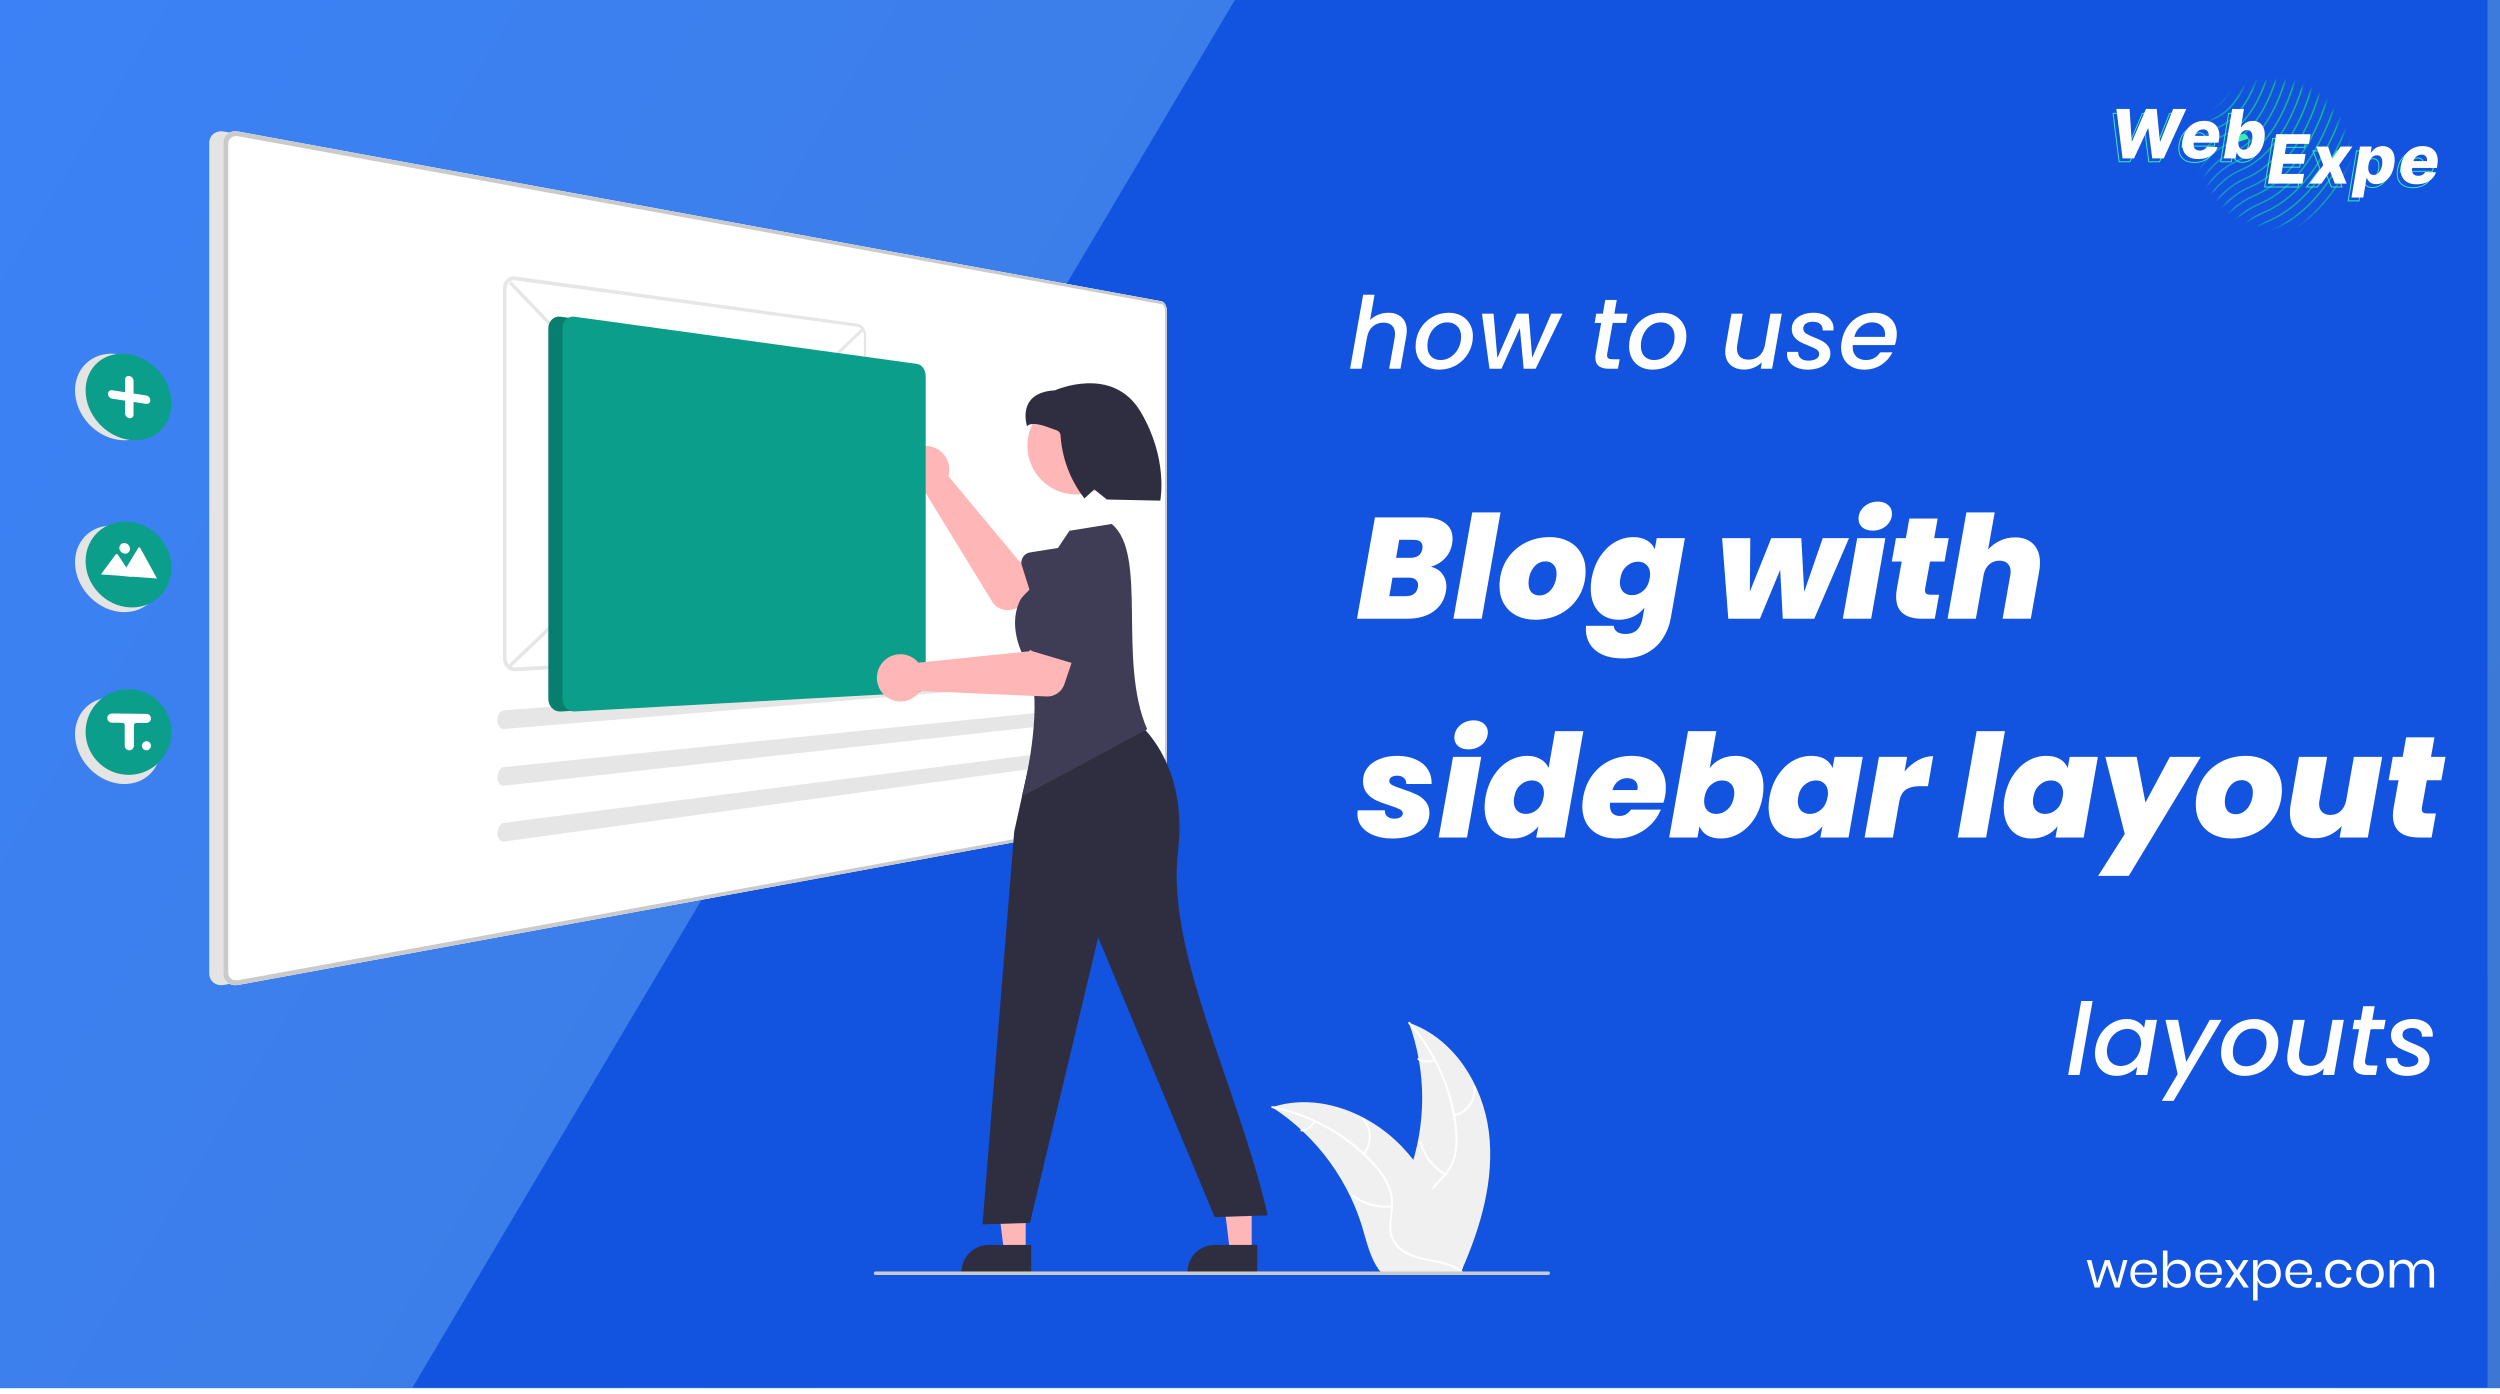 <svg width="400" height="223" viewBox="0 0 400 223" fill="none" xmlns="http://www.w3.org/2000/svg">
<g clip-path="url(#clip0_521_1476)">
<rect width="400" height="222.11" fill="white"/>
<rect width="400" height="222.111" fill="url(#paint0_linear_521_1476)"/>
<g filter="url(#filter0_d_521_1476)">
<path d="M68 222L199.573 0H400V222H68Z" fill="#1253E0"/>
</g>
<g clip-path="url(#clip1_521_1476)">
<path d="M238.221 181.119C237.284 173.555 232.614 166.103 225.426 163.642C228.261 171.427 228.26 179.967 225.425 187.752C224.32 190.75 222.781 193.969 223.82 196.991C224.466 198.871 226.047 200.31 227.815 201.209C229.582 202.109 231.544 202.538 233.481 202.958L233.862 203.274C236.937 196.305 239.158 188.683 238.221 181.119Z" fill="#F0F0F0"/>
<path d="M225.355 163.785C229.541 168.491 232.142 174.402 232.79 180.677C232.953 182.026 232.904 183.392 232.643 184.725C232.348 186.015 231.713 187.202 230.806 188.163C229.978 189.076 229.026 189.914 228.433 191.013C228.138 191.58 227.966 192.204 227.928 192.842C227.89 193.481 227.987 194.12 228.212 194.719C228.735 196.225 229.766 197.452 230.816 198.617C231.982 199.911 233.213 201.236 233.708 202.951C233.768 203.158 234.086 203.053 234.026 202.845C233.164 199.862 230.278 198.167 228.902 195.479C228.26 194.225 227.99 192.77 228.592 191.446C229.119 190.288 230.1 189.424 230.946 188.506C231.845 187.582 232.505 186.451 232.868 185.211C233.195 183.896 233.296 182.534 233.168 181.185C232.929 178.142 232.214 175.155 231.049 172.335C229.739 169.109 227.888 166.132 225.577 163.533C225.434 163.372 225.213 163.625 225.355 163.785H225.355Z" fill="white"/>
<path d="M232.7 178.644C233.734 178.392 234.645 177.78 235.271 176.916C235.897 176.051 236.196 174.992 236.115 173.927C236.098 173.712 235.764 173.728 235.781 173.944C235.858 174.936 235.579 175.922 234.995 176.726C234.41 177.529 233.559 178.097 232.595 178.326C232.385 178.376 232.491 178.694 232.7 178.644Z" fill="white"/>
<path d="M231.287 187.756C229.419 186.636 228.04 184.851 227.425 182.757C227.364 182.549 227.046 182.655 227.107 182.862C227.751 185.04 229.19 186.895 231.136 188.056C231.322 188.166 231.471 187.866 231.287 187.756V187.756Z" fill="white"/>
<path d="M229.428 169.428C229.048 169.609 228.629 169.692 228.209 169.671C227.789 169.65 227.381 169.524 227.021 169.305C226.837 169.192 226.688 169.493 226.871 169.605C227.269 169.845 227.72 169.983 228.184 170.008C228.648 170.033 229.112 169.943 229.533 169.747C229.574 169.731 229.608 169.701 229.628 169.662C229.648 169.622 229.652 169.577 229.64 169.534C229.625 169.492 229.595 169.457 229.556 169.437C229.516 169.417 229.47 169.414 229.428 169.428Z" fill="white"/>
<path d="M203.519 177.151C203.632 177.225 203.745 177.299 203.858 177.375C205.372 178.374 206.802 179.495 208.135 180.726C208.239 180.82 208.344 180.916 208.446 181.013C211.625 184.014 214.222 187.581 216.104 191.534C216.851 193.107 217.478 194.736 217.979 196.405C218.671 198.71 219.239 201.264 220.609 203.149C220.75 203.348 220.903 203.537 221.067 203.716H233.448C233.476 203.702 233.504 203.691 233.533 203.677L234.027 203.699C234.007 203.612 233.985 203.521 233.965 203.433C233.954 203.382 233.939 203.331 233.928 203.28C233.92 203.246 233.911 203.212 233.906 203.181C233.903 203.169 233.9 203.158 233.897 203.149C233.891 203.118 233.883 203.09 233.877 203.062C233.753 202.554 233.625 202.047 233.493 201.539C233.493 201.536 233.493 201.536 233.49 201.533C232.476 197.669 231.132 193.856 229.253 190.369C229.197 190.264 229.14 190.156 229.078 190.051C228.223 188.484 227.241 186.99 226.143 185.583C225.539 184.815 224.897 184.077 224.219 183.374C222.464 181.561 220.436 180.036 218.208 178.855C213.768 176.502 208.626 175.6 203.881 177.038C203.759 177.075 203.641 177.111 203.519 177.151Z" fill="#F0F0F0"/>
<path d="M203.547 177.309C209.712 178.538 215.335 181.685 219.617 186.304C220.556 187.282 221.336 188.403 221.927 189.624C222.466 190.833 222.671 192.164 222.523 193.48C222.41 194.709 222.152 195.954 222.338 197.189C222.443 197.82 222.68 198.422 223.032 198.955C223.385 199.488 223.846 199.94 224.385 200.282C225.706 201.168 227.265 201.525 228.802 201.821C230.509 202.149 232.287 202.463 233.711 203.533C233.884 203.663 234.074 203.387 233.902 203.257C231.424 201.396 228.103 201.786 225.392 200.472C224.127 199.859 223.038 198.859 222.725 197.439C222.451 196.196 222.716 194.913 222.841 193.669C223.004 192.388 222.852 191.086 222.399 189.877C221.871 188.63 221.135 187.481 220.223 186.481C218.207 184.196 215.844 182.243 213.223 180.695C210.241 178.912 206.977 177.653 203.573 176.974C203.362 176.932 203.338 177.267 203.547 177.309V177.309Z" fill="white"/>
<path d="M218.325 184.736C219 183.909 219.36 182.869 219.341 181.801C219.322 180.733 218.926 179.707 218.222 178.905C218.08 178.743 217.822 178.959 217.966 179.121C218.622 179.866 218.991 180.822 219.007 181.817C219.022 182.811 218.683 183.779 218.05 184.544C217.913 184.711 218.189 184.901 218.325 184.736H218.325Z" fill="white"/>
<path d="M222.663 192.864C220.5 193.099 218.328 192.507 216.58 191.206C216.407 191.077 216.217 191.354 216.39 191.483C218.211 192.833 220.472 193.444 222.722 193.195C222.937 193.171 222.876 192.84 222.663 192.864V192.864Z" fill="white"/>
<path d="M210.184 179.353C209.99 179.728 209.705 180.047 209.357 180.284C209.009 180.521 208.607 180.667 208.189 180.71C207.974 180.731 208.035 181.061 208.249 181.04C208.711 180.991 209.154 180.829 209.539 180.568C209.925 180.308 210.241 179.956 210.459 179.545C210.483 179.507 210.492 179.463 210.484 179.419C210.476 179.376 210.452 179.337 210.417 179.311C210.38 179.286 210.336 179.276 210.292 179.284C210.248 179.292 210.21 179.317 210.184 179.353V179.353Z" fill="white"/>
<path d="M183.584 48.212L35.823 21.041C35.523 20.983 35.213 20.987 34.914 21.052C34.642 21.111 34.387 21.231 34.167 21.402C33.953 21.57 33.78 21.786 33.662 22.033C33.538 22.3 33.474 22.591 33.477 22.886V155.747C33.474 156.042 33.537 156.333 33.662 156.6C33.779 156.847 33.952 157.064 34.166 157.232C34.386 157.403 34.641 157.523 34.912 157.582C35.212 157.648 35.521 157.652 35.822 157.594L183.584 130.423C183.706 130.397 183.82 130.34 183.912 130.255C184.02 130.158 184.111 130.043 184.18 129.915C184.26 129.769 184.32 129.613 184.36 129.451C184.403 129.275 184.426 129.094 184.426 128.912V49.727C184.426 49.545 184.404 49.363 184.36 49.187C184.32 49.025 184.26 48.868 184.18 48.722C184.111 48.594 184.021 48.479 183.912 48.382C183.82 48.298 183.706 48.24 183.584 48.214L183.584 48.212Z" fill="#E4E4E4"/>
<path d="M185.844 48.212L38.083 21.041C37.782 20.983 37.473 20.987 37.174 21.052C36.902 21.111 36.647 21.231 36.427 21.402C36.212 21.57 36.039 21.786 35.922 22.033C35.797 22.3 35.734 22.591 35.737 22.886V155.747C35.734 156.042 35.797 156.333 35.922 156.6C36.039 156.847 36.212 157.064 36.426 157.232C36.646 157.403 36.901 157.523 37.172 157.582C37.472 157.648 37.781 157.652 38.082 157.594L185.844 130.423C185.966 130.397 186.079 130.34 186.172 130.255C186.28 130.158 186.371 130.043 186.44 129.915C186.519 129.769 186.58 129.613 186.619 129.451C186.663 129.275 186.685 129.094 186.686 128.912V49.727C186.686 49.545 186.664 49.363 186.62 49.187C186.58 49.025 186.52 48.868 186.44 48.722C186.371 48.594 186.28 48.479 186.172 48.382C186.08 48.298 185.966 48.24 185.844 48.214L185.844 48.212Z" fill="white"/>
<path d="M185.844 48.212L38.083 21.041C37.782 20.983 37.473 20.987 37.174 21.052C36.902 21.111 36.647 21.231 36.427 21.402C36.212 21.57 36.039 21.786 35.922 22.033C35.797 22.3 35.734 22.591 35.737 22.886V155.747C35.734 156.042 35.797 156.333 35.922 156.6C36.039 156.847 36.212 157.064 36.426 157.232C36.646 157.403 36.901 157.523 37.172 157.582C37.472 157.648 37.781 157.652 38.082 157.594L185.844 130.423C185.966 130.397 186.079 130.34 186.172 130.255C186.28 130.158 186.371 130.043 186.44 129.915C186.519 129.769 186.58 129.613 186.619 129.451C186.663 129.275 186.685 129.094 186.686 128.912V49.727C186.686 49.545 186.664 49.363 186.62 49.187C186.58 49.025 186.52 48.868 186.44 48.722C186.371 48.594 186.28 48.479 186.172 48.382C186.08 48.298 185.966 48.24 185.844 48.214L185.844 48.212ZM186.406 128.96C186.406 129.082 186.391 129.203 186.362 129.321C186.335 129.429 186.295 129.533 186.242 129.631C186.196 129.716 186.135 129.793 186.063 129.858C186.001 129.914 185.926 129.952 185.844 129.969L38.085 156.838C37.884 156.876 37.678 156.874 37.479 156.83C37.298 156.79 37.129 156.71 36.982 156.596C36.84 156.484 36.725 156.339 36.647 156.175C36.564 155.998 36.522 155.804 36.524 155.608V23.027C36.522 22.831 36.564 22.637 36.647 22.46C36.724 22.295 36.839 22.151 36.982 22.039C37.128 21.925 37.297 21.845 37.478 21.805C37.677 21.761 37.883 21.758 38.084 21.796L185.844 48.666C185.926 48.683 186.001 48.721 186.063 48.777C186.135 48.842 186.196 48.919 186.242 49.004C186.295 49.102 186.335 49.206 186.362 49.314C186.391 49.432 186.406 49.553 186.406 49.674V128.96L186.406 128.96Z" fill="#CACACA"/>
<path d="M12 62.469C11.993 61.563 12.184 60.666 12.56 59.842C12.911 59.08 13.43 58.409 14.077 57.878C14.729 57.347 15.49 56.968 16.305 56.769C17.187 56.555 18.104 56.527 18.997 56.687C19.934 56.851 20.833 57.186 21.649 57.675C22.456 58.157 23.178 58.769 23.786 59.486C24.389 60.193 24.872 60.995 25.213 61.861C25.553 62.72 25.729 63.635 25.733 64.56C25.739 65.434 25.562 66.299 25.213 67.1C24.884 67.844 24.398 68.507 23.786 69.041C23.166 69.579 22.437 69.975 21.649 70.201C20.787 70.445 19.884 70.507 18.997 70.382V70.382C18.052 70.251 17.14 69.945 16.307 69.479C15.47 69.013 14.717 68.409 14.079 67.692C13.44 66.976 12.926 66.156 12.562 65.267C12.196 64.379 12.005 63.429 12 62.469V62.469Z" fill="#E4E4E4"/>
<path d="M12 89.97C11.993 89.064 12.184 88.167 12.56 87.343C12.911 86.581 13.43 85.91 14.077 85.379C14.729 84.848 15.49 84.469 16.305 84.269C17.187 84.056 18.104 84.028 18.997 84.188C19.934 84.352 20.833 84.687 21.649 85.176C22.456 85.658 23.178 86.27 23.786 86.987C24.389 87.694 24.872 88.496 25.213 89.362C25.553 90.221 25.729 91.136 25.733 92.061C25.739 92.935 25.562 93.8 25.213 94.601C24.884 95.345 24.398 96.007 23.786 96.542C23.166 97.08 22.437 97.476 21.649 97.702C20.787 97.946 19.884 98.008 18.997 97.883V97.883C18.052 97.752 17.14 97.446 16.307 96.98C15.47 96.514 14.717 95.91 14.079 95.192C13.44 94.477 12.926 93.657 12.562 92.768C12.196 91.88 12.005 90.93 12 89.97Z" fill="#E4E4E4"/>
<path d="M12 117.471C11.993 116.565 12.184 115.668 12.56 114.843C12.911 114.082 13.43 113.411 14.077 112.88C14.729 112.349 15.49 111.97 16.305 111.77C17.187 111.557 18.104 111.529 18.997 111.689C19.934 111.853 20.833 112.188 21.649 112.677C22.456 113.159 23.178 113.77 23.786 114.488C24.389 115.195 24.872 115.997 25.213 116.863C25.553 117.722 25.729 118.637 25.733 119.561C25.739 120.435 25.562 121.301 25.213 122.102C24.884 122.846 24.398 123.508 23.786 124.043C23.166 124.581 22.437 124.977 21.649 125.203C20.787 125.447 19.884 125.509 18.997 125.384V125.384C18.052 125.253 17.14 124.947 16.307 124.481C15.47 124.015 14.717 123.411 14.079 122.693C13.44 121.978 12.926 121.158 12.562 120.269C12.196 119.381 12.005 118.431 12 117.471Z" fill="#E4E4E4"/>
<path d="M13.695 62.469C13.688 61.563 13.879 60.666 14.255 59.842C14.606 59.08 15.125 58.409 15.772 57.878C16.424 57.347 17.185 56.968 18 56.769C18.882 56.555 19.799 56.527 20.692 56.687C21.629 56.851 22.528 57.186 23.344 57.675C24.151 58.157 24.872 58.769 25.481 59.486C26.084 60.193 26.566 60.995 26.907 61.861C27.247 62.72 27.424 63.635 27.428 64.56C27.434 65.434 27.257 66.299 26.907 67.1C26.579 67.844 26.092 68.507 25.481 69.041C24.861 69.579 24.132 69.975 23.344 70.201C22.482 70.445 21.579 70.507 20.692 70.382V70.382C19.747 70.251 18.835 69.945 18.002 69.479C17.164 69.013 16.412 68.409 15.774 67.692C15.135 66.976 14.621 66.156 14.257 65.267C13.891 64.379 13.7 63.429 13.695 62.469V62.469Z" fill="#0A9E8B"/>
<path d="M13.695 89.783C13.691 88.863 13.882 87.953 14.255 87.113C14.609 86.321 15.126 85.614 15.772 85.037C16.418 84.461 17.177 84.026 18 83.761C18.869 83.484 19.785 83.388 20.692 83.481C21.618 83.572 22.518 83.84 23.344 84.272C24.148 84.692 24.871 85.251 25.481 85.924C26.086 86.589 26.569 87.357 26.907 88.192C27.25 89.038 27.427 89.942 27.427 90.855C27.431 91.742 27.254 92.62 26.907 93.435C26.574 94.211 26.086 94.91 25.473 95.489C24.86 96.068 24.136 96.514 23.344 96.8C22.495 97.106 21.592 97.235 20.692 97.178V97.178C19.758 97.12 18.844 96.881 18.001 96.475C16.318 95.662 14.987 94.263 14.257 92.538C13.889 91.666 13.698 90.73 13.695 89.783V89.783Z" fill="#0A9E8B"/>
<path d="M13.695 117.096C13.694 116.181 13.877 115.275 14.234 114.433C14.591 113.591 15.114 112.831 15.772 112.197C16.581 111.42 17.566 110.852 18.643 110.542C19.719 110.233 20.855 110.191 21.951 110.42C23.047 110.65 24.071 111.144 24.934 111.86C25.798 112.575 26.474 113.491 26.906 114.528C27.33 115.56 27.496 116.681 27.39 117.792C27.283 118.903 26.906 119.971 26.293 120.903C25.68 121.835 24.849 122.601 23.873 123.136C22.896 123.671 21.804 123.957 20.692 123.97C19.33 123.99 17.993 123.606 16.848 122.866C15.703 122.126 14.802 121.062 14.257 119.81C13.886 118.953 13.695 118.03 13.695 117.096V117.096Z" fill="#0A9E8B"/>
<path d="M17.963 62.438L20.014 62.755V60.724C20.013 60.637 20.031 60.55 20.067 60.469C20.1 60.395 20.15 60.329 20.212 60.277C20.275 60.225 20.348 60.187 20.427 60.166C20.513 60.144 20.603 60.14 20.691 60.155C20.784 60.17 20.873 60.202 20.954 60.25C21.035 60.297 21.108 60.357 21.169 60.428C21.231 60.499 21.28 60.579 21.315 60.666C21.35 60.752 21.368 60.843 21.369 60.936V62.963L23.381 63.273C23.473 63.288 23.561 63.319 23.641 63.366C23.801 63.459 23.926 63.604 23.995 63.776C24.029 63.862 24.047 63.953 24.047 64.045C24.048 64.132 24.03 64.218 23.995 64.298C23.962 64.371 23.914 64.436 23.854 64.489C23.792 64.541 23.72 64.579 23.642 64.6C23.558 64.623 23.469 64.628 23.383 64.614L21.367 64.311V66.334C21.368 66.422 21.35 66.509 21.314 66.589C21.281 66.664 21.232 66.73 21.17 66.783C21.107 66.836 21.034 66.875 20.955 66.896C20.869 66.92 20.78 66.925 20.692 66.912C20.599 66.898 20.51 66.867 20.428 66.821C20.347 66.775 20.274 66.715 20.212 66.645C20.151 66.575 20.102 66.496 20.067 66.409C20.032 66.323 20.015 66.231 20.014 66.138V64.108L17.963 63.799C17.869 63.784 17.778 63.753 17.695 63.705C17.613 63.658 17.539 63.598 17.476 63.526C17.414 63.456 17.364 63.376 17.329 63.289C17.293 63.202 17.275 63.108 17.274 63.014C17.274 62.926 17.292 62.838 17.329 62.757C17.363 62.682 17.413 62.616 17.476 62.563C17.54 62.51 17.615 62.471 17.695 62.45C17.783 62.428 17.874 62.423 17.963 62.438V62.438Z" fill="white"/>
<path d="M19.403 92.143L25.099 92.558H25.12L22.449 87.689C22.432 87.659 22.409 87.633 22.38 87.614C22.366 87.604 22.35 87.596 22.334 87.591C22.318 87.585 22.301 87.581 22.284 87.579C22.267 87.578 22.251 87.579 22.234 87.582C22.219 87.585 22.203 87.59 22.189 87.597C22.16 87.611 22.136 87.634 22.12 87.662L20.302 90.66L20.214 90.805L19.403 92.143Z" fill="white"/>
<path d="M16.152 91.906L21.178 92.272L20.214 90.805L20.145 90.698L18.882 88.774C18.859 88.744 18.831 88.719 18.799 88.699C18.784 88.69 18.768 88.682 18.751 88.676C18.733 88.67 18.715 88.665 18.696 88.663C18.678 88.66 18.66 88.66 18.642 88.661C18.625 88.662 18.608 88.665 18.591 88.67C18.574 88.675 18.558 88.681 18.543 88.69C18.528 88.698 18.514 88.708 18.501 88.72L18.496 88.725L18.491 88.73L18.487 88.735L18.483 88.741L16.152 91.906Z" fill="white"/>
<path d="M19.953 86.888C20.068 86.898 20.181 86.931 20.285 86.984C20.387 87.035 20.479 87.105 20.556 87.189C20.633 87.273 20.695 87.37 20.738 87.475C20.782 87.582 20.805 87.696 20.805 87.811C20.806 87.923 20.783 88.034 20.738 88.136C20.696 88.233 20.634 88.32 20.556 88.391C20.478 88.463 20.385 88.517 20.285 88.551C20.178 88.587 20.065 88.6 19.953 88.59C19.837 88.581 19.724 88.549 19.619 88.496C19.517 88.444 19.425 88.375 19.347 88.291C19.269 88.207 19.207 88.11 19.163 88.004C19.119 87.897 19.096 87.782 19.096 87.666C19.095 87.554 19.118 87.443 19.163 87.34C19.206 87.243 19.269 87.156 19.347 87.085C19.426 87.014 19.519 86.96 19.619 86.927C19.727 86.891 19.84 86.878 19.953 86.888V86.888Z" fill="white"/>
<path d="M81.423 106.294L137.829 52.58L138.071 53.005L81.776 106.748L81.423 106.294Z" fill="#E6E6E6"/>
<path d="M81.432 45.414L81.786 44.988L138.065 103.626L137.823 104.03L81.432 45.414Z" fill="#E6E6E6"/>
<path d="M137.258 51.795L82.429 44.235C82.175 44.199 81.917 44.221 81.673 44.3C81.441 44.377 81.23 44.505 81.054 44.675C80.872 44.852 80.729 45.064 80.634 45.299C80.531 45.558 80.478 45.836 80.48 46.115V105.353C80.479 105.636 80.531 105.917 80.634 106.18C80.73 106.426 80.872 106.65 81.053 106.84C81.228 107.024 81.439 107.169 81.673 107.266C81.912 107.364 82.17 107.407 82.429 107.393L137.258 104.362C137.443 104.35 137.622 104.291 137.779 104.192C137.945 104.087 138.089 103.95 138.203 103.789C138.328 103.613 138.425 103.418 138.488 103.211C138.558 102.987 138.593 102.753 138.593 102.518V53.748C138.593 53.51 138.558 53.273 138.488 53.045C138.424 52.832 138.328 52.629 138.203 52.444C138.089 52.274 137.946 52.126 137.779 52.007C137.625 51.896 137.446 51.824 137.258 51.795V51.795ZM82.429 106.783C82.245 106.793 82.06 106.762 81.89 106.691C81.723 106.622 81.572 106.518 81.448 106.387C81.319 106.25 81.217 106.09 81.149 105.914C81.076 105.726 81.038 105.526 81.039 105.324V46.188C81.038 45.989 81.075 45.792 81.149 45.607C81.216 45.439 81.318 45.287 81.448 45.161C81.573 45.039 81.724 44.948 81.89 44.893C82.063 44.836 82.248 44.82 82.429 44.845L137.258 52.303C137.392 52.323 137.52 52.375 137.631 52.454C137.75 52.539 137.853 52.645 137.934 52.766C138.023 52.898 138.092 53.043 138.138 53.196C138.188 53.358 138.213 53.527 138.213 53.698V102.538C138.214 102.706 138.188 102.873 138.138 103.034C138.093 103.182 138.024 103.321 137.934 103.447C137.853 103.562 137.75 103.659 137.631 103.734C137.518 103.805 137.39 103.846 137.258 103.854L82.429 106.783Z" fill="#E6E6E6"/>
<path d="M80.612 113.648C80.467 113.664 80.328 113.719 80.209 113.806C80.079 113.902 79.968 114.022 79.882 114.16C79.785 114.314 79.712 114.482 79.664 114.659C79.612 114.851 79.586 115.05 79.589 115.249C79.59 115.44 79.618 115.63 79.674 115.812C79.722 115.973 79.796 116.124 79.894 116.26C79.979 116.38 80.09 116.479 80.218 116.55C80.339 116.617 80.476 116.648 80.613 116.64L176.601 108.662C176.677 108.656 176.749 108.623 176.804 108.569C176.874 108.502 176.93 108.422 176.971 108.334C177.022 108.226 177.06 108.112 177.084 107.994C177.112 107.858 177.127 107.72 177.128 107.581C177.129 107.443 177.117 107.306 177.09 107.171C177.068 107.056 177.032 106.945 176.982 106.84C176.944 106.755 176.888 106.68 176.82 106.619C176.764 106.569 176.692 106.543 176.618 106.544H176.601L80.612 113.648Z" fill="#E6E6E6"/>
<path d="M80.612 122.727C80.466 122.747 80.327 122.805 80.209 122.895C80.079 122.994 79.968 123.117 79.882 123.257C79.785 123.413 79.712 123.583 79.664 123.761C79.612 123.955 79.586 124.155 79.589 124.355C79.59 124.546 79.618 124.735 79.674 124.916C79.721 125.075 79.796 125.225 79.894 125.358C79.979 125.475 80.09 125.572 80.217 125.639C80.339 125.703 80.476 125.73 80.613 125.718L176.601 115.09C176.678 115.081 176.749 115.046 176.804 114.991C176.874 114.922 176.93 114.841 176.971 114.752C177.022 114.642 177.06 114.526 177.084 114.407C177.112 114.27 177.127 114.131 177.128 113.992C177.129 113.855 177.117 113.718 177.09 113.583C177.069 113.47 177.032 113.359 176.982 113.255C176.943 113.172 176.888 113.099 176.819 113.039C176.763 112.991 176.691 112.966 176.617 112.97H176.6L80.612 122.727Z" fill="#E6E6E6"/>
<path d="M80.612 131.658C80.465 131.682 80.327 131.744 80.209 131.837C80.079 131.94 79.968 132.066 79.882 132.208C79.785 132.367 79.712 132.539 79.664 132.719C79.612 132.913 79.587 133.113 79.589 133.314C79.59 133.504 79.618 133.692 79.674 133.873C79.721 134.03 79.796 134.178 79.894 134.309C79.979 134.424 80.09 134.517 80.217 134.581C80.34 134.641 80.477 134.665 80.613 134.649L176.601 121.414C176.678 121.403 176.75 121.366 176.804 121.309C176.874 121.239 176.93 121.156 176.971 121.065C177.022 120.954 177.059 120.837 177.084 120.717C177.112 120.58 177.127 120.441 177.128 120.301C177.129 120.165 177.117 120.028 177.09 119.894C177.069 119.781 177.032 119.671 176.982 119.568C176.944 119.487 176.888 119.415 176.819 119.357C176.762 119.311 176.69 119.288 176.617 119.293H176.6L80.612 131.658Z" fill="#E6E6E6"/>
<path d="M23.43 114.22L17.951 114.154C17.859 114.151 17.768 114.164 17.681 114.192C17.597 114.22 17.518 114.262 17.449 114.316C17.379 114.37 17.319 114.436 17.272 114.511C17.224 114.588 17.19 114.672 17.172 114.761C17.154 114.867 17.16 114.976 17.188 115.08C17.203 115.132 17.222 115.182 17.247 115.229C17.299 115.326 17.37 115.411 17.457 115.477C17.588 115.576 17.747 115.631 17.911 115.632L19.559 115.647C19.637 115.647 19.712 115.671 19.777 115.714C19.842 115.757 19.893 115.818 19.923 115.89C19.944 115.938 19.954 115.991 19.954 116.043V119.288C19.95 119.467 20.01 119.642 20.122 119.781C20.235 119.92 20.392 120.016 20.568 120.05C20.727 120.077 20.891 120.051 21.034 119.975C21.177 119.9 21.291 119.78 21.359 119.633C21.404 119.536 21.427 119.431 21.427 119.324V116.052C21.427 116.001 21.438 115.951 21.457 115.904C21.477 115.856 21.505 115.814 21.541 115.778C21.577 115.741 21.62 115.713 21.667 115.693C21.714 115.674 21.764 115.664 21.815 115.664L21.819 115.664L23.393 115.676C23.569 115.682 23.741 115.625 23.878 115.515C24.016 115.406 24.111 115.25 24.145 115.077C24.162 114.973 24.157 114.865 24.129 114.763C24.101 114.66 24.052 114.565 23.984 114.484C23.916 114.402 23.831 114.337 23.736 114.291C23.64 114.245 23.536 114.221 23.43 114.22V114.22Z" fill="white"/>
<path d="M23.43 118.591C23.587 118.591 23.739 118.641 23.864 118.735C23.99 118.828 24.082 118.96 24.127 119.11C24.172 119.26 24.168 119.421 24.115 119.568C24.062 119.716 23.963 119.842 23.833 119.929C23.703 120.016 23.548 120.058 23.392 120.05C23.236 120.041 23.087 119.983 22.966 119.883C22.846 119.783 22.761 119.646 22.724 119.494C22.687 119.342 22.7 119.181 22.761 119.037C22.816 118.905 22.909 118.792 23.028 118.712C23.148 118.633 23.287 118.591 23.43 118.591V118.591Z" fill="white"/>
<path d="M151.859 75.594C151.834 75.792 151.793 75.987 151.737 76.179L163.159 89.905L167.425 89.167L169.376 95.484L161.95 97.526C161.35 97.691 160.713 97.657 160.135 97.427C159.556 97.198 159.067 96.787 158.742 96.255L148.126 78.921C147.36 78.923 146.611 78.691 145.98 78.256C145.349 77.821 144.864 77.203 144.591 76.485C144.318 75.767 144.27 74.982 144.452 74.235C144.634 73.489 145.038 72.815 145.611 72.305C146.184 71.794 146.897 71.471 147.658 71.378C148.418 71.285 149.189 71.426 149.867 71.783C150.545 72.14 151.099 72.696 151.455 73.377C151.811 74.057 151.952 74.831 151.859 75.594V75.594Z" fill="#FFB6B6"/>
<path d="M163.665 89.14C163.787 88.942 163.95 88.772 164.143 88.642C164.337 88.513 164.556 88.427 164.785 88.391L172.799 87.108C173.932 86.749 175.162 86.856 176.217 87.405C177.272 87.954 178.068 88.901 178.428 90.038C178.789 91.175 178.686 92.409 178.142 93.469C177.598 94.53 176.656 95.331 175.525 95.696L168.203 99.269C167.994 99.371 167.765 99.427 167.533 99.432C167.301 99.437 167.07 99.392 166.857 99.3C166.643 99.208 166.452 99.071 166.296 98.898C166.141 98.725 166.024 98.52 165.954 98.297L163.498 90.481C163.428 90.259 163.407 90.024 163.436 89.792C163.464 89.561 163.542 89.338 163.665 89.14V89.14Z" fill="#3F3D56"/>
<path d="M164.112 200.328H160.648L159.001 186.921L164.112 186.921L164.112 200.328Z" fill="#FFB6B6"/>
<path d="M164.995 203.697L153.828 203.697V203.555C153.828 202.398 154.286 201.289 155.101 200.471C155.916 199.653 157.022 199.193 158.174 199.193H158.175L164.995 199.193L164.995 203.697Z" fill="#2F2E41"/>
<path d="M200.269 200.328H196.806L195.158 186.921L200.27 186.921L200.269 200.328Z" fill="#FFB6B6"/>
<path d="M201.152 203.697L189.985 203.697V203.555C189.986 202.398 190.444 201.289 191.259 200.471C192.074 199.653 193.179 199.193 194.332 199.193H194.332L201.152 199.193L201.152 203.697Z" fill="#2F2E41"/>
<path d="M165.464 118.662L180.471 114.31C185.937 118.201 189.712 126.002 188.49 136.095C186.519 152.359 197.924 173.272 202.843 194.462L194.338 194.73L175.714 149.997L164.795 195.661L157.198 195.901L162.278 133.026L165.464 118.662Z" fill="#2F2E41"/>
<path d="M172.146 79.108C176.434 79.108 179.909 75.62 179.909 71.317C179.909 67.013 176.434 63.525 172.146 63.525C167.859 63.525 164.383 67.013 164.383 71.317C164.383 75.62 167.859 79.108 172.146 79.108Z" fill="#FFB6B6"/>
<path d="M164.247 105.963C162.531 102.94 161.684 99.268 163.177 96.129C163.553 95.338 164.578 94.591 165.115 93.9L171.113 84.924L177.886 83.83C183.747 88.764 178.74 105.62 183.542 116.678L163.486 127.451C164.92 121.956 166.855 110.557 164.247 105.963Z" fill="#3F3D56"/>
<path d="M164.334 68.197C164.334 68.197 164.86 67.219 168.006 68.48C169.107 68.921 169.624 68.82 169.695 69.78C169.951 73.394 171.267 76.85 173.48 79.713L173.503 79.744L175.077 78.303L177.099 79.924L185.64 80.104C185.64 80.104 186.988 73.44 182.493 65.876C177.998 58.311 168.784 62.454 168.784 62.454C162.491 62.814 164.334 68.197 164.334 68.197Z" fill="#2F2E41"/>
<path d="M144.515 58.237L89.686 50.677C89.432 50.641 89.174 50.663 88.93 50.742C88.698 50.819 88.486 50.947 88.311 51.117C88.129 51.293 87.986 51.506 87.891 51.741C87.787 52 87.735 52.277 87.737 52.557V111.794C87.736 112.078 87.788 112.359 87.891 112.622C87.987 112.868 88.129 113.092 88.31 113.282C88.485 113.466 88.696 113.611 88.93 113.708C89.169 113.806 89.427 113.849 89.686 113.835L144.515 110.804C144.7 110.792 144.879 110.733 145.036 110.634C145.202 110.529 145.346 110.392 145.46 110.231C145.585 110.055 145.682 109.86 145.745 109.653C145.815 109.429 145.85 109.195 145.85 108.96V60.19C145.85 59.952 145.815 59.715 145.745 59.487C145.681 59.274 145.585 59.071 145.46 58.886C145.346 58.716 145.203 58.568 145.036 58.448C144.882 58.338 144.703 58.265 144.515 58.237Z" fill="#0A9E8B"/>
<path opacity="0.2" d="M144.515 58.237L89.686 50.677C89.432 50.641 89.174 50.663 88.93 50.742C88.698 50.819 88.486 50.947 88.311 51.117C88.129 51.293 87.986 51.506 87.891 51.741C87.787 52 87.735 52.277 87.737 52.557V111.794C87.736 112.078 87.788 112.359 87.891 112.622C87.987 112.868 88.129 113.092 88.31 113.282C88.485 113.466 88.696 113.611 88.93 113.708C89.169 113.806 89.427 113.849 89.686 113.835L144.515 110.804C144.7 110.792 144.879 110.733 145.036 110.634C145.202 110.529 145.346 110.392 145.46 110.231C145.585 110.055 145.682 109.86 145.745 109.653C145.815 109.429 145.85 109.195 145.85 108.96V60.19C145.85 59.952 145.815 59.715 145.745 59.487C145.681 59.274 145.585 59.071 145.46 58.886C145.346 58.716 145.203 58.568 145.036 58.448C144.882 58.338 144.703 58.265 144.515 58.237Z" fill="black"/>
<path d="M146.775 58.237L91.946 50.677C91.692 50.641 91.434 50.663 91.19 50.742C90.958 50.819 90.746 50.947 90.57 51.117C90.389 51.293 90.246 51.506 90.151 51.741C90.047 52 89.995 52.277 89.996 52.557V111.794C89.996 112.078 90.048 112.359 90.151 112.622C90.247 112.868 90.389 113.092 90.57 113.282C90.745 113.466 90.956 113.611 91.19 113.708C91.429 113.806 91.687 113.849 91.945 113.835L146.775 110.804C146.96 110.792 147.139 110.733 147.296 110.634C147.462 110.529 147.606 110.392 147.72 110.231C147.845 110.055 147.942 109.86 148.005 109.653C148.075 109.429 148.11 109.195 148.11 108.96V60.19C148.11 59.952 148.074 59.715 148.005 59.487C147.941 59.274 147.845 59.071 147.72 58.886C147.606 58.716 147.462 58.568 147.296 58.448C147.141 58.338 146.963 58.265 146.775 58.237Z" fill="#0A9E8B"/>
<path d="M146.54 105.596C146.689 105.728 146.827 105.871 146.954 106.025L164.681 104.206L166.459 100.245L172.766 102.157L170.297 109.477C170.098 110.068 169.712 110.579 169.199 110.932C168.686 111.285 168.073 111.461 167.451 111.434L147.198 110.563C146.771 111.202 146.16 111.694 145.448 111.976C144.735 112.257 143.954 112.315 143.208 112.14C142.462 111.965 141.787 111.566 141.273 110.997C140.758 110.428 140.428 109.714 140.327 108.952C140.226 108.19 140.359 107.416 140.707 106.731C141.056 106.047 141.604 105.485 142.278 105.12C142.953 104.756 143.722 104.606 144.483 104.691C145.244 104.776 145.961 105.092 146.54 105.596V105.596Z" fill="#FFB6B6"/>
<path d="M164.332 103.358C164.236 103.145 164.188 102.914 164.189 102.681C164.19 102.448 164.242 102.218 164.34 102.006L167.766 94.623C168.104 93.479 168.88 92.516 169.924 91.946C170.968 91.375 172.195 91.244 173.336 91.58C174.477 91.916 175.438 92.692 176.009 93.739C176.58 94.785 176.715 96.016 176.383 97.162L175.235 105.252C175.202 105.483 175.121 105.704 174.995 105.9C174.869 106.096 174.703 106.263 174.508 106.389C174.312 106.515 174.092 106.597 173.862 106.629C173.632 106.662 173.397 106.645 173.175 106.579L165.346 104.247C165.123 104.18 164.917 104.067 164.742 103.913C164.567 103.76 164.427 103.57 164.332 103.358V103.358Z" fill="#3F3D56"/>
<path d="M247.718 204H140.093C140.018 204 139.946 203.97 139.893 203.917C139.84 203.864 139.81 203.792 139.81 203.716C139.81 203.641 139.84 203.569 139.893 203.516C139.946 203.463 140.018 203.433 140.093 203.433H247.718C247.792 203.433 247.864 203.463 247.917 203.516C247.97 203.569 248 203.641 248 203.716C248 203.792 247.97 203.864 247.917 203.917C247.864 203.97 247.792 204 247.718 204Z" fill="#CACACA"/>
</g>
<g filter="url(#filter1_d_521_1476)">
<path d="M230.341 84.994C230.172 85.945 229.774 86.742 229.145 87.386C228.532 88.015 227.796 88.444 226.937 88.674C227.719 88.858 228.325 89.234 228.754 89.801C229.199 90.368 229.421 91.043 229.421 91.825C229.421 92.07 229.398 92.323 229.352 92.584C229.122 93.964 228.463 95.045 227.374 95.827C226.285 96.609 224.875 97 223.142 97H215.115L217.99 80.785H225.764C227.236 80.785 228.378 81.084 229.191 81.682C230.004 82.265 230.41 83.1 230.41 84.189C230.41 84.45 230.387 84.718 230.341 84.994ZM225.58 85.822C225.595 85.745 225.603 85.63 225.603 85.477C225.603 84.741 225.12 84.373 224.154 84.373H221.877L221.371 87.248H223.648C224.767 87.248 225.411 86.773 225.58 85.822ZM224.867 91.94C224.882 91.863 224.89 91.756 224.89 91.618C224.89 91.235 224.76 90.943 224.499 90.744C224.254 90.529 223.886 90.422 223.395 90.422H220.796L220.29 93.389H222.912C224.031 93.389 224.683 92.906 224.867 91.94ZM238.09 79.98L235.077 97H230.546L233.559 79.98H238.09ZM243.624 97.161C242.505 97.161 241.508 96.939 240.634 96.494C239.775 96.049 239.108 95.421 238.633 94.608C238.158 93.795 237.92 92.845 237.92 91.756C237.92 90.284 238.265 88.95 238.955 87.754C239.66 86.558 240.626 85.623 241.853 84.948C243.08 84.273 244.452 83.936 245.97 83.936C247.089 83.936 248.078 84.158 248.937 84.603C249.811 85.048 250.486 85.684 250.961 86.512C251.452 87.325 251.697 88.275 251.697 89.364C251.697 90.851 251.344 92.193 250.639 93.389C249.934 94.57 248.968 95.497 247.741 96.172C246.514 96.831 245.142 97.161 243.624 97.161ZM244.314 93.274C244.851 93.274 245.326 93.105 245.74 92.768C246.169 92.431 246.491 91.994 246.706 91.457C246.936 90.92 247.051 90.368 247.051 89.801C247.051 89.157 246.882 88.666 246.545 88.329C246.223 87.992 245.801 87.823 245.28 87.823C244.728 87.823 244.245 87.992 243.831 88.329C243.432 88.666 243.118 89.103 242.888 89.64C242.673 90.177 242.566 90.736 242.566 91.319C242.566 91.963 242.727 92.454 243.049 92.791C243.371 93.113 243.793 93.274 244.314 93.274ZM259.327 83.936C260.201 83.936 260.929 84.112 261.512 84.465C262.11 84.818 262.524 85.293 262.754 85.891L263.076 84.097H267.584L265.33 96.862C265.115 98.073 264.694 99.162 264.065 100.128C263.436 101.109 262.585 101.891 261.512 102.474C260.439 103.057 259.158 103.348 257.671 103.348C255.785 103.348 254.321 102.919 253.278 102.06C252.251 101.217 251.737 100.059 251.737 98.587L251.76 98.127H256.199C256.23 98.541 256.406 98.863 256.728 99.093C257.065 99.323 257.518 99.438 258.085 99.438C259.618 99.438 260.531 98.579 260.822 96.862L261.121 95.206C260.676 95.804 260.094 96.279 259.373 96.632C258.668 96.985 257.878 97.161 257.004 97.161C255.655 97.161 254.566 96.716 253.738 95.827C252.925 94.922 252.519 93.696 252.519 92.147C252.519 91.641 252.565 91.104 252.657 90.537C252.902 89.203 253.355 88.038 254.014 87.041C254.673 86.044 255.463 85.278 256.383 84.741C257.318 84.204 258.3 83.936 259.327 83.936ZM261.949 90.537C261.995 90.307 262.018 90.092 262.018 89.893C262.018 89.249 261.834 88.751 261.466 88.398C261.113 88.045 260.653 87.869 260.086 87.869C259.411 87.869 258.806 88.107 258.269 88.582C257.732 89.042 257.395 89.694 257.257 90.537C257.211 90.767 257.188 90.989 257.188 91.204C257.188 91.848 257.364 92.346 257.717 92.699C258.085 93.052 258.553 93.228 259.12 93.228C259.795 93.228 260.4 92.99 260.937 92.515C261.474 92.04 261.811 91.38 261.949 90.537ZM293.847 84.097L288.281 97H283.244L282.83 89.18L279.587 97H274.527L273.538 84.097H278.046L277.977 92.653L281.404 84.097H286.211L286.671 92.699L289.638 84.097H293.847ZM297.636 82.901C296.931 82.901 296.371 82.725 295.957 82.372C295.559 82.019 295.359 81.567 295.359 81.015C295.359 80.524 295.49 80.072 295.75 79.658C296.026 79.229 296.394 78.891 296.854 78.646C297.33 78.385 297.859 78.255 298.441 78.255C299.147 78.255 299.699 78.439 300.097 78.807C300.511 79.16 300.718 79.62 300.718 80.187C300.718 80.678 300.58 81.13 300.304 81.544C300.044 81.958 299.676 82.288 299.2 82.533C298.725 82.778 298.204 82.901 297.636 82.901ZM299.66 84.097L297.383 97H292.852L295.152 84.097H299.66ZM306.023 92.17C306.007 92.247 306 92.339 306 92.446C306 92.691 306.069 92.875 306.207 92.998C306.36 93.105 306.605 93.159 306.943 93.159H308.254L307.564 97H305.586C302.78 97 301.377 95.819 301.377 93.458C301.377 93.059 301.423 92.607 301.515 92.101L302.274 87.846H300.687L301.354 84.097H302.941L303.493 80.969H308.024L307.472 84.097H309.795L309.128 87.846H306.805L306.023 92.17ZM320.395 83.982C321.652 83.982 322.634 84.342 323.339 85.063C324.044 85.784 324.397 86.788 324.397 88.076C324.397 88.521 324.351 88.988 324.259 89.479L322.925 97H318.417L319.636 90.077C319.682 89.847 319.705 89.64 319.705 89.456C319.705 88.904 319.544 88.475 319.222 88.168C318.915 87.861 318.478 87.708 317.911 87.708C317.282 87.708 316.746 87.9 316.301 88.283C315.856 88.666 315.557 89.195 315.404 89.87L314.139 97H309.608L312.621 79.98H317.152L316.094 85.937C316.6 85.354 317.221 84.887 317.957 84.534C318.693 84.166 319.506 83.982 320.395 83.982ZM220.75 132.161C219.677 132.161 218.718 132 217.875 131.678C217.032 131.356 216.372 130.904 215.897 130.321C215.422 129.723 215.184 129.041 215.184 128.274C215.184 128.136 215.199 127.929 215.23 127.653H219.577C219.562 128.082 219.692 128.412 219.968 128.642C220.244 128.872 220.627 128.987 221.118 128.987C221.501 128.987 221.816 128.91 222.061 128.757C222.322 128.604 222.452 128.404 222.452 128.159C222.452 127.868 222.291 127.645 221.969 127.492C221.647 127.323 221.11 127.116 220.359 126.871C219.485 126.595 218.764 126.327 218.197 126.066C217.63 125.805 217.131 125.422 216.702 124.916C216.288 124.41 216.081 123.758 216.081 122.961C216.081 122.194 216.303 121.504 216.748 120.891C217.208 120.278 217.852 119.802 218.68 119.465C219.508 119.112 220.466 118.936 221.555 118.936C222.72 118.936 223.725 119.135 224.568 119.534C225.427 119.917 226.063 120.454 226.477 121.144C226.906 121.834 227.098 122.601 227.052 123.444H223.004C223.019 123.03 222.897 122.708 222.636 122.478C222.375 122.233 222 122.11 221.509 122.11C221.156 122.11 220.865 122.187 220.635 122.34C220.405 122.493 220.29 122.693 220.29 122.938C220.29 123.229 220.451 123.459 220.773 123.628C221.11 123.797 221.67 124.011 222.452 124.272C223.311 124.548 224.024 124.824 224.591 125.1C225.174 125.361 225.672 125.736 226.086 126.227C226.5 126.702 226.707 127.316 226.707 128.067C226.707 129.34 226.155 130.344 225.051 131.08C223.947 131.801 222.513 132.161 220.75 132.161ZM232.971 117.901C232.266 117.901 231.706 117.725 231.292 117.372C230.894 117.019 230.694 116.567 230.694 116.015C230.694 115.524 230.825 115.072 231.085 114.658C231.361 114.229 231.729 113.891 232.189 113.646C232.665 113.385 233.194 113.255 233.776 113.255C234.482 113.255 235.034 113.439 235.432 113.807C235.846 114.16 236.053 114.62 236.053 115.187C236.053 115.678 235.915 116.13 235.639 116.544C235.379 116.958 235.011 117.288 234.535 117.533C234.06 117.778 233.539 117.901 232.971 117.901ZM234.995 119.097L232.718 132H228.187L230.487 119.097H234.995ZM235.676 125.537C235.922 124.203 236.374 123.038 237.033 122.041C237.693 121.044 238.49 120.278 239.425 119.741C240.361 119.204 241.342 118.936 242.369 118.936C243.197 118.936 243.903 119.112 244.485 119.465C245.083 119.802 245.513 120.27 245.773 120.868L246.808 114.98H251.339L248.326 132H243.795L244.14 130.206C243.68 130.804 243.098 131.279 242.392 131.632C241.687 131.985 240.897 132.161 240.023 132.161C238.674 132.161 237.585 131.716 236.757 130.827C235.945 129.922 235.538 128.696 235.538 127.147C235.538 126.641 235.584 126.104 235.676 125.537ZM244.968 125.537C245.014 125.307 245.037 125.092 245.037 124.893C245.037 124.249 244.853 123.751 244.485 123.398C244.133 123.045 243.673 122.869 243.105 122.869C242.431 122.869 241.825 123.107 241.288 123.582C240.752 124.042 240.414 124.694 240.276 125.537C240.23 125.767 240.207 125.989 240.207 126.204C240.207 126.848 240.384 127.346 240.736 127.699C241.104 128.052 241.572 128.228 242.139 128.228C242.814 128.228 243.42 127.99 243.956 127.515C244.493 127.04 244.83 126.38 244.968 125.537ZM259.037 118.936C260.724 118.936 262.058 119.388 263.039 120.293C264.036 121.198 264.534 122.432 264.534 123.996C264.534 124.517 264.496 124.977 264.419 125.376C264.327 125.867 264.235 126.219 264.143 126.434H255.61C255.595 126.526 255.587 126.664 255.587 126.848C255.587 127.431 255.725 127.86 256.001 128.136C256.293 128.412 256.676 128.55 257.151 128.55C257.903 128.55 258.501 128.213 258.945 127.538H263.729C263.377 128.427 262.848 129.225 262.142 129.93C261.452 130.62 260.632 131.164 259.681 131.563C258.746 131.962 257.749 132.161 256.691 132.161C255.005 132.161 253.663 131.701 252.666 130.781C251.67 129.861 251.171 128.596 251.171 126.986C251.171 126.526 251.217 126.043 251.309 125.537C251.555 124.188 252.038 123.022 252.758 122.041C253.494 121.044 254.399 120.278 255.472 119.741C256.561 119.204 257.749 118.936 259.037 118.936ZM259.98 124.41C260.011 124.195 260.026 124.057 260.026 123.996C260.026 123.505 259.873 123.137 259.566 122.892C259.26 122.631 258.861 122.501 258.37 122.501C257.803 122.501 257.312 122.662 256.898 122.984C256.484 123.306 256.178 123.781 255.978 124.41H259.98ZM271.554 120.891C271.999 120.293 272.574 119.818 273.279 119.465C274 119.112 274.797 118.936 275.671 118.936C277.02 118.936 278.101 119.381 278.914 120.27C279.742 121.159 280.156 122.378 280.156 123.927C280.156 124.418 280.11 124.954 280.018 125.537C279.773 126.871 279.32 128.044 278.661 129.056C278.002 130.053 277.204 130.819 276.269 131.356C275.349 131.893 274.375 132.161 273.348 132.161C272.459 132.161 271.723 131.992 271.14 131.655C270.573 131.302 270.166 130.819 269.921 130.206L269.599 132H265.068L268.081 114.98H272.612L271.554 120.891ZM275.418 125.537C275.464 125.307 275.487 125.085 275.487 124.87C275.487 124.241 275.303 123.751 274.935 123.398C274.582 123.045 274.122 122.869 273.555 122.869C272.896 122.869 272.29 123.107 271.738 123.582C271.201 124.057 270.864 124.709 270.726 125.537C270.68 125.767 270.657 125.982 270.657 126.181C270.657 126.825 270.833 127.331 271.186 127.699C271.554 128.052 272.022 128.228 272.589 128.228C273.264 128.228 273.869 127.99 274.406 127.515C274.943 127.024 275.28 126.365 275.418 125.537ZM281.115 125.537C281.36 124.203 281.813 123.038 282.472 122.041C283.131 121.044 283.921 120.278 284.841 119.741C285.776 119.204 286.758 118.936 287.785 118.936C288.674 118.936 289.41 119.112 289.993 119.465C290.576 119.818 290.982 120.293 291.212 120.891L291.534 119.097H296.042L293.765 132H289.257L289.579 130.206C289.134 130.804 288.552 131.279 287.831 131.632C287.11 131.985 286.313 132.161 285.439 132.161C284.09 132.161 283.009 131.716 282.196 130.827C281.383 129.922 280.977 128.696 280.977 127.147C280.977 126.641 281.023 126.104 281.115 125.537ZM290.407 125.537C290.453 125.307 290.476 125.092 290.476 124.893C290.476 124.249 290.292 123.751 289.924 123.398C289.571 123.045 289.111 122.869 288.544 122.869C287.869 122.869 287.264 123.107 286.727 123.582C286.19 124.042 285.853 124.694 285.715 125.537C285.669 125.767 285.646 125.989 285.646 126.204C285.646 126.848 285.822 127.346 286.175 127.699C286.543 128.052 287.011 128.228 287.578 128.228C288.253 128.228 288.858 127.99 289.395 127.515C289.932 127.04 290.269 126.38 290.407 125.537ZM302.728 121.443C303.356 120.692 304.069 120.094 304.867 119.649C305.664 119.204 306.477 118.982 307.305 118.982L306.477 123.789H305.212C304.261 123.789 303.517 123.965 302.981 124.318C302.444 124.671 302.084 125.284 301.9 126.158L300.865 132H296.334L298.634 119.097H303.142L302.728 121.443ZM318.792 114.98L315.779 132H311.248L314.261 114.98H318.792ZM318.737 125.537C318.982 124.203 319.435 123.038 320.094 122.041C320.753 121.044 321.543 120.278 322.463 119.741C323.398 119.204 324.38 118.936 325.407 118.936C326.296 118.936 327.032 119.112 327.615 119.465C328.198 119.818 328.604 120.293 328.834 120.891L329.156 119.097H333.664L331.387 132H326.879L327.201 130.206C326.756 130.804 326.174 131.279 325.453 131.632C324.732 131.985 323.935 132.161 323.061 132.161C321.712 132.161 320.631 131.716 319.818 130.827C319.005 129.922 318.599 128.696 318.599 127.147C318.599 126.641 318.645 126.104 318.737 125.537ZM328.029 125.537C328.075 125.307 328.098 125.092 328.098 124.893C328.098 124.249 327.914 123.751 327.546 123.398C327.193 123.045 326.733 122.869 326.166 122.869C325.491 122.869 324.886 123.107 324.349 123.582C323.812 124.042 323.475 124.694 323.337 125.537C323.291 125.767 323.268 125.989 323.268 126.204C323.268 126.848 323.444 127.346 323.797 127.699C324.165 128.052 324.633 128.228 325.2 128.228C325.875 128.228 326.48 127.99 327.017 127.515C327.554 127.04 327.891 126.38 328.029 125.537ZM339.867 119.097L341.27 126.411L345.18 119.097H350.125L338.602 138.141H333.703L337.958 131.448L334.853 119.097H339.867ZM355.03 132.161C353.911 132.161 352.914 131.939 352.04 131.494C351.181 131.049 350.514 130.421 350.039 129.608C349.564 128.795 349.326 127.845 349.326 126.756C349.326 125.284 349.671 123.95 350.361 122.754C351.066 121.558 352.032 120.623 353.259 119.948C354.486 119.273 355.858 118.936 357.376 118.936C358.495 118.936 359.484 119.158 360.343 119.603C361.217 120.048 361.892 120.684 362.367 121.512C362.858 122.325 363.103 123.275 363.103 124.364C363.103 125.851 362.75 127.193 362.045 128.389C361.34 129.57 360.374 130.497 359.147 131.172C357.92 131.831 356.548 132.161 355.03 132.161ZM355.72 128.274C356.257 128.274 356.732 128.105 357.146 127.768C357.575 127.431 357.897 126.994 358.112 126.457C358.342 125.92 358.457 125.368 358.457 124.801C358.457 124.157 358.288 123.666 357.951 123.329C357.629 122.992 357.207 122.823 356.686 122.823C356.134 122.823 355.651 122.992 355.237 123.329C354.838 123.666 354.524 124.103 354.294 124.64C354.079 125.177 353.972 125.736 353.972 126.319C353.972 126.963 354.133 127.454 354.455 127.791C354.777 128.113 355.199 128.274 355.72 128.274ZM379.151 119.097L376.851 132H372.343L372.665 130.16C372.159 130.743 371.538 131.218 370.802 131.586C370.082 131.939 369.284 132.115 368.41 132.115C367.138 132.115 366.149 131.755 365.443 131.034C364.738 130.313 364.385 129.309 364.385 128.021C364.385 127.576 364.431 127.101 364.523 126.595L365.834 119.097H370.342L369.123 126.02C369.077 126.219 369.054 126.419 369.054 126.618C369.054 127.17 369.215 127.607 369.537 127.929C369.859 128.236 370.296 128.389 370.848 128.389C371.492 128.389 372.037 128.19 372.481 127.791C372.926 127.392 373.225 126.84 373.378 126.135L374.62 119.097H379.151ZM385.512 127.17C385.496 127.247 385.489 127.339 385.489 127.446C385.489 127.691 385.558 127.875 385.696 127.998C385.849 128.105 386.094 128.159 386.432 128.159H387.743L387.053 132H385.075C382.269 132 380.866 130.819 380.866 128.458C380.866 128.059 380.912 127.607 381.004 127.101L381.763 122.846H380.176L380.843 119.097H382.43L382.982 115.969H387.513L386.961 119.097H389.284L388.617 122.846H386.294L385.512 127.17Z" fill="white"/>
</g>
<mask id="mask0_521_1476" style="mask-type:alpha" maskUnits="userSpaceOnUse" x="352" y="13" width="24" height="24">
<circle r="11.606" transform="matrix(-4.37114e-08 1 1 4.37114e-08 363.959 24.606)" fill="#C4C4C4"/>
</mask>
<g mask="url(#mask0_521_1476)">
<path d="M356.117 8.816C356.117 8.816 355.226 13.624 352.109 14.864C349.121 16.051 348.318 20.938 348.318 20.938" stroke="url(#paint1_linear_521_1476)" stroke-width="0.25" stroke-miterlimit="10"/>
<path d="M357.615 8.816C357.615 8.816 356.587 14.715 352.825 16.234C349.233 17.683 348.318 23.673 348.318 23.673" stroke="url(#paint2_linear_521_1476)" stroke-width="0.25" stroke-miterlimit="10"/>
<path d="M359.117 8.816C359.117 8.816 357.948 15.801 353.549 17.599C349.342 19.314 348.318 26.408 348.318 26.408" stroke="url(#paint3_linear_521_1476)" stroke-width="0.25" stroke-miterlimit="10"/>
<path d="M360.616 8.816C360.616 8.816 359.309 16.892 354.265 18.969C349.454 20.946 348.318 29.143 348.318 29.143" stroke="url(#paint4_linear_521_1476)" stroke-width="0.25" stroke-miterlimit="10"/>
<path d="M362.114 8.816C362.114 8.816 360.67 17.982 354.985 20.338C349.566 22.578 348.318 31.873 348.318 31.873" stroke="url(#paint5_linear_521_1476)" stroke-width="0.25" stroke-miterlimit="10"/>
<path d="M363.616 8.816C363.616 8.816 362.035 19.069 355.705 21.704C349.674 24.214 348.318 34.608 348.318 34.608" stroke="url(#paint6_linear_521_1476)" stroke-width="0.25" stroke-miterlimit="10"/>
<path d="M365.115 8.816C365.115 8.816 363.392 20.16 356.425 23.073C349.787 25.846 348.318 37.343 348.318 37.343" stroke="url(#paint7_linear_521_1476)" stroke-width="0.25" stroke-miterlimit="10"/>
<path d="M366.613 8.816C366.613 8.816 364.753 21.25 357.141 24.439C349.899 27.477 348.318 40.078 348.318 40.078" stroke="url(#paint8_linear_521_1476)" stroke-width="0.25" stroke-miterlimit="10"/>
<path d="M368.115 8.816C368.115 8.816 366.118 22.337 357.865 25.808C350.007 29.109 348.318 42.809 348.318 42.809" stroke="url(#paint9_linear_521_1476)" stroke-width="0.25" stroke-miterlimit="10"/>
<path d="M369.613 8.816C369.613 8.816 367.478 23.427 358.585 27.174C350.12 30.741 348.318 45.544 348.318 45.544" stroke="url(#paint10_linear_521_1476)" stroke-width="0.25" stroke-miterlimit="10"/>
<path d="M371.116 8.816C371.116 8.816 368.839 24.518 359.305 28.543C350.232 32.373 348.318 48.279 348.318 48.279" stroke="url(#paint11_linear_521_1476)" stroke-width="0.25" stroke-miterlimit="10"/>
<path d="M372.614 8.816C372.614 8.816 370.2 25.604 360.025 29.909C350.34 34.005 348.318 51.014 348.318 51.014" stroke="url(#paint12_linear_521_1476)" stroke-width="0.25" stroke-miterlimit="10"/>
<path d="M374.112 8.816C374.112 8.816 371.561 26.695 360.741 31.278C350.453 35.636 348.318 53.748 348.318 53.748" stroke="url(#paint13_linear_521_1476)" stroke-width="0.25" stroke-miterlimit="10"/>
<path d="M375.615 8.816C375.615 8.816 372.922 27.786 361.465 32.648C350.565 37.268 348.318 56.479 348.318 56.479" stroke="url(#paint14_linear_521_1476)" stroke-width="0.25" stroke-miterlimit="10"/>
<path d="M377.113 8.816C377.113 8.816 374.283 28.872 362.181 34.013C350.673 38.9 348.318 59.214 348.318 59.214" stroke="url(#paint15_linear_521_1476)" stroke-width="0.25" stroke-miterlimit="10"/>
<path d="M378.611 8.816C378.611 8.816 375.644 29.963 362.901 35.383C350.786 40.532 348.318 61.949 348.318 61.949" stroke="url(#paint16_linear_521_1476)" stroke-width="0.25" stroke-miterlimit="10"/>
<path d="M380.114 8.816C380.114 8.816 377.009 31.053 363.621 36.748C350.898 42.164 348.318 64.684 348.318 64.684" stroke="url(#paint17_linear_521_1476)" stroke-width="0.25" stroke-miterlimit="10"/>
<path d="M381.612 8.816C381.612 8.816 378.366 32.14 364.34 38.117C351.006 43.795 348.318 67.415 348.318 67.415" stroke="url(#paint18_linear_521_1476)" stroke-width="0.25" stroke-miterlimit="10"/>
</g>
<path fill-rule="evenodd" clip-rule="evenodd" d="M340.112 18.055H338L338.988 25.961H340.826L343.053 21.166H343.115L343.737 25.961H345.578L349.187 18.055H347.08L345.026 23.247H344.964L344.455 18.055H342.733L340.517 23.235H340.451L340.112 18.055ZM342.835 18.21L340.619 23.391H340.306L339.966 18.21H338.176L339.125 25.806H340.727L342.954 21.011H343.251L343.873 25.806H345.478L348.946 18.21H347.185L345.131 23.402H344.823L344.314 18.21H342.835ZM350.432 20.34C349.948 20.595 349.547 20.953 349.228 21.413C348.911 21.871 348.702 22.407 348.599 23.019C348.493 23.65 348.523 24.194 348.687 24.652C348.852 25.108 349.138 25.459 349.544 25.706C349.954 25.951 350.468 26.073 351.089 26.073C351.608 26.073 352.077 25.994 352.494 25.837C352.913 25.678 353.268 25.455 353.559 25.169C353.811 24.92 354.006 24.633 354.144 24.308C354.165 24.258 354.185 24.206 354.204 24.154L352.482 24.104C352.41 24.235 352.316 24.347 352.2 24.44C352.087 24.53 351.958 24.598 351.814 24.645C351.67 24.688 351.516 24.71 351.351 24.71C351.104 24.71 350.902 24.664 350.745 24.571C350.588 24.476 350.477 24.34 350.413 24.162C350.356 24.005 350.34 23.82 350.366 23.607C350.369 23.579 350.373 23.55 350.378 23.521L350.391 23.452H354.339L354.412 22.981C354.495 22.494 354.497 22.063 354.42 21.687C354.343 21.312 354.197 20.995 353.984 20.738C353.77 20.478 353.5 20.282 353.173 20.151C352.846 20.02 352.472 19.954 352.05 19.954C351.455 19.954 350.916 20.083 350.432 20.34ZM354.206 23.296L354.259 22.955C354.339 22.482 354.34 22.071 354.268 21.719C354.195 21.364 354.059 21.072 353.864 20.837C353.668 20.598 353.419 20.417 353.115 20.295C352.81 20.173 352.456 20.109 352.05 20.109C351.479 20.109 350.965 20.233 350.505 20.477C350.044 20.72 349.661 21.061 349.356 21.502C349.053 21.939 348.851 22.452 348.752 23.045C348.649 23.657 348.68 24.173 348.833 24.599C348.986 25.022 349.249 25.345 349.625 25.573C350.003 25.799 350.488 25.918 351.089 25.918C351.593 25.918 352.042 25.841 352.439 25.692C352.84 25.539 353.176 25.328 353.45 25.059C353.673 24.838 353.848 24.586 353.976 24.303L352.569 24.262C352.495 24.376 352.404 24.476 352.297 24.561C352.169 24.663 352.023 24.741 351.862 24.792L351.859 24.793C351.699 24.842 351.53 24.865 351.351 24.865C351.086 24.865 350.854 24.816 350.666 24.705L350.664 24.704C350.476 24.59 350.343 24.425 350.267 24.215C350.202 24.035 350.185 23.831 350.21 23.607H349.007L349.23 22.2H350.473C350.524 22.039 350.602 21.89 350.707 21.754C350.847 21.575 351.017 21.432 351.216 21.326C351.422 21.217 351.642 21.162 351.876 21.162C352.104 21.162 352.308 21.212 352.479 21.32C352.651 21.425 352.777 21.573 352.854 21.76C352.931 21.948 352.948 22.156 352.914 22.379L352.893 22.511H350.72L350.577 23.296H354.206ZM350.404 22.511L350.261 23.296H349.371L349.496 22.511H350.404ZM350.592 22.355C350.603 22.302 350.618 22.25 350.637 22.2C350.682 22.074 350.746 21.957 350.83 21.85C350.956 21.687 351.109 21.559 351.289 21.463C351.472 21.366 351.668 21.317 351.876 21.317C352.082 21.317 352.256 21.362 352.397 21.452C352.541 21.54 352.646 21.662 352.71 21.819C352.774 21.976 352.791 22.154 352.76 22.355H350.592ZM358.409 18.055H356.521L355.208 25.961H357.077L357.231 25H357.305C357.306 25.004 357.307 25.008 357.308 25.012C357.322 25.067 357.34 25.12 357.361 25.173C357.408 25.292 357.472 25.405 357.552 25.513C357.673 25.673 357.834 25.801 358.034 25.899C358.238 25.997 358.489 26.046 358.787 26.046C359.225 26.046 359.641 25.933 360.038 25.706C360.437 25.48 360.78 25.14 361.069 24.687C361.357 24.234 361.556 23.672 361.667 23C361.783 22.302 361.767 21.729 361.621 21.278C361.474 20.828 361.24 20.495 360.918 20.278C360.596 20.062 360.23 19.954 359.818 19.954C359.506 19.954 359.23 20.008 358.988 20.116C358.746 20.222 358.539 20.358 358.366 20.526C358.272 20.618 358.188 20.713 358.115 20.809C358.056 20.887 358.003 20.966 357.957 21.047H357.918L358.409 18.055ZM358.475 20.636C358.314 20.795 358.187 20.958 358.092 21.124L358.047 21.202H357.736L358.226 18.21H356.653L355.392 25.806H356.945L357.099 24.844H357.426L357.455 24.962C357.496 25.123 357.569 25.276 357.676 25.42C357.78 25.557 357.921 25.671 358.102 25.759C358.278 25.844 358.505 25.89 358.787 25.89C359.196 25.89 359.587 25.785 359.961 25.571C360.334 25.359 360.661 25.039 360.938 24.604C361.212 24.172 361.406 23.631 361.514 22.975C361.627 22.291 361.609 21.744 361.473 21.326C361.335 20.901 361.118 20.6 360.831 20.407C360.537 20.209 360.201 20.109 359.818 20.109C359.524 20.109 359.27 20.16 359.051 20.258L359.05 20.259C358.824 20.357 358.633 20.484 358.475 20.636ZM357.826 24.382C357.687 24.251 357.593 24.067 357.544 23.83C357.498 23.593 357.5 23.315 357.552 22.996C357.603 22.672 357.691 22.393 357.814 22.158C357.94 21.924 358.095 21.744 358.277 21.618C358.463 21.492 358.671 21.429 358.903 21.429C359.137 21.429 359.324 21.493 359.463 21.622C359.602 21.75 359.693 21.932 359.737 22.166C359.783 22.4 359.78 22.677 359.729 22.996C359.678 23.315 359.59 23.593 359.466 23.83C359.343 24.067 359.19 24.251 359.007 24.382C358.824 24.511 358.617 24.575 358.386 24.575C358.154 24.575 357.967 24.511 357.826 24.382ZM359.889 22.137C359.94 22.394 359.936 22.69 359.882 23.021C359.829 23.353 359.737 23.648 359.604 23.902C359.471 24.156 359.304 24.36 359.098 24.508L359.097 24.509C358.887 24.657 358.648 24.73 358.386 24.73C358.124 24.73 357.897 24.657 357.721 24.497L357.719 24.495C357.552 24.337 357.446 24.121 357.392 23.861L357.392 23.86C357.341 23.6 357.345 23.303 357.398 22.972" fill="#39EFAD"/>
<path fill-rule="evenodd" clip-rule="evenodd" d="M365.212 23.644H368.814L369.076 22.093H363.564L362.251 29.999H367.764L368.026 28.447H364.424L364.687 26.822H368.007L368.269 25.266H364.949L365.212 23.644ZM368.086 25.421H364.767L365.08 23.489H368.682L368.892 22.248H363.695L362.434 29.843H367.632L367.842 28.602H364.242L364.555 26.666H367.876L368.086 25.421ZM371.881 24.069H369.966L371.109 27.034L368.893 29.999H370.808L372.193 28.03L372.958 29.999H374.845L373.622 27.034L375.772 24.069H373.869L372.529 26.022L371.881 24.069ZM373.951 24.224L372.48 26.368L371.769 24.224H370.192L371.284 27.058L369.203 29.843H370.727L372.233 27.703L373.064 29.843H374.613L373.445 27.013L375.467 24.224H373.951ZM378.848 24.069H376.979L375.613 32.222H377.508L378.033 29.037H378.087C378.088 29.041 378.089 29.044 378.09 29.047C378.107 29.114 378.129 29.179 378.157 29.243C378.202 29.35 378.261 29.453 378.334 29.551C378.453 29.71 378.613 29.839 378.817 29.937C379.023 30.035 379.275 30.084 379.573 30.084C380.008 30.084 380.424 29.97 380.82 29.744C381.217 29.517 381.559 29.178 381.847 28.725C382.138 28.272 382.339 27.709 382.449 27.038C382.565 26.34 382.55 25.766 382.403 25.316C382.256 24.866 382.022 24.532 381.7 24.316C381.379 24.1 381.012 23.992 380.6 23.992C380.289 23.992 380.012 24.046 379.77 24.154C379.528 24.259 379.321 24.396 379.149 24.563C379.044 24.666 378.952 24.772 378.872 24.881C378.823 24.948 378.779 25.015 378.74 25.084H378.682L378.848 24.069ZM379.257 24.674C379.096 24.833 378.969 24.995 378.874 25.161L378.83 25.24H378.499L378.665 24.224H377.111L375.796 32.067H377.376L377.901 28.882H378.208L378.238 28.999C378.279 29.161 378.352 29.314 378.459 29.458C378.56 29.595 378.7 29.708 378.884 29.797C379.063 29.882 379.291 29.928 379.573 29.928C379.98 29.928 380.369 29.823 380.743 29.609C381.114 29.397 381.439 29.077 381.716 28.641L381.716 28.641C381.993 28.21 382.188 27.669 382.296 27.012C382.41 26.328 382.391 25.782 382.255 25.364C382.117 24.939 381.901 24.638 381.614 24.445C381.319 24.247 380.983 24.147 380.6 24.147C380.307 24.147 380.052 24.198 379.834 24.296L379.832 24.296C379.606 24.395 379.415 24.521 379.257 24.674ZM378.608 28.42C378.467 28.288 378.373 28.104 378.326 27.868C378.28 27.631 378.283 27.353 378.334 27.034C378.386 26.709 378.473 26.43 378.597 26.196C378.72 25.962 378.875 25.782 379.06 25.656C379.248 25.53 379.456 25.466 379.685 25.466C379.92 25.466 380.106 25.531 380.245 25.66C380.384 25.788 380.475 25.97 380.519 26.204C380.566 26.438 380.564 26.715 380.515 27.034C380.459 27.353 380.369 27.631 380.245 27.868C380.122 28.104 379.968 28.288 379.786 28.42C379.606 28.548 379.4 28.613 379.168 28.613C378.939 28.613 378.752 28.548 378.608 28.42ZM378.181 27.009C378.127 27.341 378.123 27.638 378.174 27.898C378.225 28.158 378.332 28.375 378.503 28.534L378.505 28.535C378.683 28.694 378.908 28.768 379.168 28.768C379.43 28.768 379.668 28.695 379.876 28.546L379.876 28.546C380.082 28.398 380.25 28.194 380.383 27.939C380.515 27.686 380.609 27.392 380.668 27.061L380.669 27.057C380.72 26.727 380.722 26.431 380.672 26.174C380.623 25.916 380.52 25.702 380.351 25.546C380.177 25.384 379.949 25.311 379.685 25.311C379.426 25.311 379.187 25.383 378.973 25.527L378.973 25.527C378.763 25.67 378.593 25.871 378.459 26.124C378.326 26.376 378.234 26.672 378.181 27.009ZM385.373 24.378C384.889 24.633 384.487 24.99 384.168 25.451C383.852 25.909 383.642 26.445 383.539 27.057C383.433 27.688 383.463 28.232 383.628 28.69C383.792 29.145 384.078 29.497 384.485 29.744C384.894 29.988 385.409 30.11 386.029 30.11C386.549 30.11 387.017 30.032 387.434 29.875C387.854 29.715 388.209 29.493 388.499 29.207C388.751 28.958 388.946 28.67 389.084 28.346C389.106 28.295 389.126 28.244 389.144 28.192L387.422 28.142C387.35 28.273 387.256 28.385 387.141 28.478C387.027 28.568 386.899 28.636 386.755 28.682C386.61 28.726 386.456 28.748 386.291 28.748C386.044 28.748 385.842 28.701 385.685 28.609C385.528 28.514 385.418 28.377 385.353 28.2C385.296 28.043 385.281 27.858 385.306 27.645C385.31 27.616 385.314 27.588 385.319 27.559L385.331 27.489H389.279L389.353 27.018C389.435 26.532 389.438 26.101 389.36 25.725C389.283 25.349 389.138 25.033 388.924 24.776C388.711 24.516 388.44 24.32 388.113 24.189C387.787 24.058 387.412 23.992 386.99 23.992C386.396 23.992 385.856 24.12 385.373 24.378ZM389.146 27.334L389.2 26.992C389.28 26.52 389.281 26.109 389.208 25.756C389.135 25.402 389 25.11 388.805 24.875L388.804 24.874C388.608 24.635 388.359 24.455 388.056 24.333C387.75 24.21 387.396 24.147 386.99 24.147C386.419 24.147 385.905 24.271 385.446 24.515L385.445 24.515C384.984 24.758 384.601 25.099 384.296 25.54C383.994 25.977 383.792 26.49 383.692 27.083C383.59 27.695 383.62 28.211 383.774 28.637C383.927 29.06 384.189 29.383 384.565 29.611C384.944 29.837 385.429 29.955 386.029 29.955C386.533 29.955 386.982 29.879 387.379 29.73C387.78 29.577 388.117 29.366 388.39 29.097C388.613 28.876 388.788 28.624 388.917 28.341L387.509 28.3C387.435 28.414 387.344 28.514 387.238 28.599L387.237 28.599C387.109 28.701 386.963 28.778 386.802 28.83L386.8 28.831C386.64 28.879 386.47 28.903 386.291 28.903C386.026 28.903 385.794 28.854 385.606 28.743L385.605 28.742C385.417 28.628 385.283 28.462 385.207 28.253C385.142 28.072 385.125 27.868 385.15 27.645H383.948L384.171 26.238H385.413C385.464 26.076 385.542 25.928 385.648 25.792C385.787 25.613 385.957 25.47 386.157 25.364C386.362 25.254 386.583 25.199 386.816 25.199C387.044 25.199 387.248 25.249 387.42 25.358C387.592 25.463 387.717 25.61 387.794 25.797C387.871 25.985 387.888 26.194 387.854 26.417L387.834 26.548H385.66L385.517 27.334H389.146ZM385.345 26.548L385.202 27.334H384.311L384.436 26.548H385.345ZM385.532 26.393C385.544 26.34 385.559 26.288 385.577 26.238C385.622 26.112 385.686 25.995 385.77 25.887C385.896 25.725 386.049 25.596 386.23 25.501C386.412 25.404 386.608 25.355 386.816 25.355C387.022 25.355 387.196 25.4 387.338 25.49C387.482 25.577 387.586 25.699 387.65 25.856C387.715 26.013 387.731 26.192 387.7 26.393H385.532Z" fill="#39EFAD"/>
<path d="M339.609 25.34L338.621 17.434H340.733L341.073 22.614H341.138L343.354 17.434H345.076L345.585 22.626H345.647L347.701 17.434H349.809L346.199 25.34H344.358L343.736 20.545H343.674L341.447 25.34H339.609Z" fill="white"/>
<path d="M351.71 25.452C351.09 25.452 350.575 25.329 350.166 25.085C349.759 24.838 349.473 24.486 349.309 24.031C349.144 23.573 349.114 23.029 349.22 22.398C349.323 21.785 349.533 21.25 349.849 20.792C350.168 20.331 350.57 19.974 351.054 19.719C351.537 19.462 352.077 19.333 352.671 19.333C353.093 19.333 353.468 19.398 353.794 19.53C354.121 19.661 354.391 19.857 354.605 20.117C354.819 20.374 354.964 20.691 355.041 21.066C355.118 21.442 355.116 21.873 355.034 22.359L354.96 22.83H349.81L349.984 21.734H353.381C353.412 21.533 353.395 21.355 353.331 21.198C353.267 21.041 353.163 20.918 353.018 20.831C352.877 20.741 352.703 20.696 352.497 20.696C352.289 20.696 352.093 20.744 351.911 20.842C351.73 20.938 351.577 21.066 351.451 21.228C351.325 21.39 351.243 21.573 351.204 21.776L350.999 22.9C350.958 23.149 350.97 23.363 351.034 23.541C351.099 23.718 351.209 23.855 351.366 23.95C351.523 24.043 351.725 24.089 351.972 24.089C352.137 24.089 352.291 24.067 352.436 24.023C352.58 23.977 352.708 23.909 352.822 23.819C352.937 23.726 353.031 23.614 353.103 23.483L354.825 23.533C354.686 23.922 354.471 24.26 354.18 24.548C353.89 24.834 353.534 25.057 353.115 25.216C352.698 25.373 352.23 25.452 351.71 25.452Z" fill="white"/>
<path d="M355.83 25.34L357.142 17.434H359.03L358.54 20.425H358.578C358.681 20.245 358.818 20.072 358.987 19.904C359.16 19.737 359.367 19.601 359.609 19.495C359.851 19.387 360.128 19.333 360.439 19.333C360.851 19.333 361.218 19.441 361.539 19.657C361.861 19.873 362.095 20.207 362.242 20.657C362.388 21.107 362.404 21.681 362.288 22.379C362.177 23.05 361.978 23.613 361.69 24.066C361.402 24.519 361.058 24.858 360.659 25.085C360.263 25.311 359.846 25.425 359.408 25.425C359.11 25.425 358.859 25.376 358.655 25.278C358.455 25.18 358.294 25.051 358.173 24.892C358.055 24.732 357.972 24.561 357.926 24.378H357.853L357.698 25.34H355.83ZM358.173 22.375C358.121 22.694 358.119 22.972 358.165 23.209C358.214 23.445 358.308 23.63 358.447 23.761C358.589 23.889 358.775 23.954 359.007 23.954C359.238 23.954 359.446 23.889 359.628 23.761C359.811 23.63 359.964 23.445 360.088 23.209C360.211 22.972 360.299 22.694 360.35 22.375C360.402 22.056 360.404 21.779 360.358 21.545C360.314 21.311 360.223 21.129 360.084 21.001C359.945 20.872 359.758 20.808 359.524 20.808C359.292 20.808 359.084 20.871 358.899 20.997C358.716 21.123 358.562 21.303 358.435 21.537C358.312 21.771 358.224 22.051 358.173 22.375Z" fill="white"/>
<path d="M362.872 29.377L364.185 21.471H369.697L369.435 23.023H365.833L365.571 24.645H368.891L368.628 26.2H365.308L365.046 27.826H368.647L368.385 29.377H362.872Z" fill="white"/>
<path d="M372.502 23.448L373.15 25.401L374.49 23.448H376.393L374.243 26.413L375.467 29.377H373.579L372.815 27.409L371.429 29.377H369.514L371.73 26.413L370.587 23.448H372.502Z" fill="white"/>
<path d="M376.234 31.601L377.6 23.448H379.469L379.303 24.463H379.361C379.464 24.283 379.6 24.109 379.77 23.942C379.942 23.775 380.15 23.638 380.391 23.533C380.633 23.425 380.91 23.371 381.221 23.371C381.633 23.371 382 23.479 382.322 23.695C382.643 23.911 382.878 24.244 383.024 24.695C383.171 25.145 383.186 25.719 383.071 26.416C382.96 27.088 382.759 27.651 382.468 28.104C382.18 28.556 381.838 28.896 381.442 29.123C381.045 29.349 380.63 29.462 380.195 29.462C379.896 29.462 379.644 29.413 379.438 29.316C379.235 29.218 379.074 29.089 378.955 28.93C378.837 28.77 378.755 28.599 378.708 28.416H378.654L378.129 31.601H376.234ZM378.955 26.413C378.904 26.732 378.901 27.01 378.948 27.246C378.994 27.483 379.088 27.667 379.23 27.799C379.374 27.927 379.56 27.991 379.789 27.991C380.021 27.991 380.227 27.927 380.407 27.799C380.59 27.667 380.743 27.483 380.866 27.246C380.99 27.01 381.08 26.732 381.137 26.413C381.185 26.093 381.187 25.817 381.14 25.583C381.097 25.348 381.005 25.167 380.866 25.038C380.727 24.91 380.541 24.845 380.307 24.845C380.078 24.845 379.869 24.908 379.681 25.034C379.496 25.161 379.341 25.341 379.218 25.575C379.094 25.809 379.007 26.088 378.955 26.413Z" fill="white"/>
<path d="M386.65 29.489C386.03 29.489 385.515 29.367 385.106 29.123C384.699 28.875 384.414 28.524 384.249 28.069C384.084 27.611 384.055 27.066 384.16 26.436C384.263 25.823 384.473 25.288 384.789 24.83C385.108 24.369 385.51 24.011 385.994 23.757C386.478 23.499 387.017 23.371 387.611 23.371C388.033 23.371 388.408 23.436 388.735 23.567C389.062 23.699 389.332 23.894 389.545 24.154C389.759 24.412 389.904 24.728 389.982 25.104C390.059 25.48 390.056 25.911 389.974 26.397L389.901 26.868H384.751L384.924 25.772H388.322C388.352 25.571 388.336 25.392 388.271 25.235C388.207 25.078 388.103 24.956 387.959 24.869C387.817 24.778 387.643 24.733 387.438 24.733C387.229 24.733 387.034 24.782 386.851 24.88C386.671 24.975 386.518 25.104 386.391 25.266C386.265 25.428 386.183 25.611 386.144 25.814L385.94 26.938C385.899 27.187 385.91 27.401 385.974 27.578C386.039 27.756 386.15 27.892 386.306 27.988C386.463 28.08 386.666 28.127 386.913 28.127C387.077 28.127 387.232 28.105 387.376 28.061C387.52 28.015 387.649 27.947 387.762 27.856C387.878 27.764 387.972 27.652 388.044 27.52L389.765 27.571C389.626 27.959 389.412 28.298 389.121 28.586C388.83 28.872 388.475 29.094 388.055 29.254C387.638 29.411 387.17 29.489 386.65 29.489Z" fill="white"/>
<g filter="url(#filter2_d_521_1476)">
<path d="M333.819 158.16L331.723 170H329.899L331.995 158.16H333.819ZM334.294 165.552C334.454 164.667 334.774 163.883 335.254 163.2C335.745 162.517 336.342 161.989 337.046 161.616C337.75 161.232 338.486 161.04 339.254 161.04C339.947 161.04 340.529 161.179 340.998 161.456C341.467 161.723 341.819 162.059 342.054 162.464L342.278 161.184H344.118L342.566 170H340.726L340.966 168.688C340.582 169.104 340.097 169.451 339.51 169.728C338.934 170.005 338.305 170.144 337.622 170.144C336.961 170.144 336.369 169.995 335.846 169.696C335.334 169.397 334.929 168.976 334.63 168.432C334.342 167.877 334.198 167.243 334.198 166.528C334.198 166.208 334.23 165.883 334.294 165.552ZM341.51 165.584C341.553 165.381 341.574 165.163 341.574 164.928C341.574 164.213 341.361 163.653 340.934 163.248C340.518 162.832 339.995 162.624 339.366 162.624C338.897 162.624 338.438 162.741 337.99 162.976C337.542 163.2 337.153 163.536 336.822 163.984C336.491 164.421 336.273 164.944 336.166 165.552C336.123 165.755 336.102 165.973 336.102 166.208C336.102 166.933 336.31 167.509 336.726 167.936C337.153 168.352 337.681 168.56 338.31 168.56C338.779 168.56 339.238 168.443 339.686 168.208C340.134 167.973 340.523 167.632 340.854 167.184C341.185 166.725 341.403 166.192 341.51 165.584ZM347.506 161.184L348.802 167.904L352.562 161.184H354.45L346.77 174.144H344.882L347.426 169.856L345.474 161.184H347.506ZM358.13 170.144C357.384 170.144 356.728 169.989 356.162 169.68C355.597 169.371 355.154 168.933 354.834 168.368C354.525 167.803 354.37 167.157 354.37 166.432C354.37 165.44 354.6 164.533 355.058 163.712C355.528 162.891 356.168 162.24 356.978 161.76C357.8 161.28 358.712 161.04 359.714 161.04C360.461 161.04 361.122 161.2 361.698 161.52C362.274 161.829 362.722 162.267 363.042 162.832C363.373 163.387 363.538 164.032 363.538 164.768C363.538 165.76 363.298 166.667 362.818 167.488C362.338 168.309 361.688 168.96 360.866 169.44C360.045 169.909 359.133 170.144 358.13 170.144ZM358.354 168.608C358.962 168.608 359.517 168.437 360.018 168.096C360.53 167.744 360.93 167.285 361.218 166.72C361.506 166.144 361.65 165.531 361.65 164.88C361.65 164.144 361.442 163.579 361.026 163.184C360.61 162.779 360.088 162.576 359.458 162.576C358.84 162.576 358.285 162.752 357.794 163.104C357.314 163.445 356.936 163.909 356.658 164.496C356.392 165.072 356.258 165.691 356.258 166.352C356.258 167.067 356.45 167.621 356.834 168.016C357.229 168.411 357.736 168.608 358.354 168.608ZM374.013 161.184L372.461 170H370.637L370.813 168.96C370.461 169.323 370.035 169.611 369.533 169.824C369.043 170.027 368.536 170.128 368.013 170.128C367.085 170.128 366.344 169.877 365.789 169.376C365.235 168.875 364.957 168.165 364.957 167.248C364.957 167.003 364.984 166.709 365.037 166.368L365.949 161.184H367.757L366.893 166.096C366.851 166.395 366.829 166.608 366.829 166.736C366.829 167.323 366.989 167.771 367.309 168.08C367.64 168.389 368.093 168.544 368.669 168.544C369.341 168.544 369.912 168.347 370.381 167.952C370.851 167.547 371.16 166.965 371.309 166.208L372.189 161.184H374.013ZM377.428 167.552C377.407 167.701 377.396 167.797 377.396 167.84C377.396 168.064 377.465 168.229 377.604 168.336C377.743 168.432 377.972 168.48 378.292 168.48H379.412L379.14 170H377.7C376.996 170 376.457 169.861 376.084 169.584C375.711 169.296 375.524 168.843 375.524 168.224C375.524 167.989 375.545 167.765 375.588 167.552L376.452 162.672H375.412L375.668 161.184H376.724L377.108 158.992H378.948L378.564 161.184H380.692L380.436 162.672H378.292L377.428 167.552ZM384.069 170.144C383.461 170.144 382.906 170.043 382.405 169.84C381.904 169.627 381.509 169.333 381.221 168.96C380.933 168.576 380.789 168.139 380.789 167.648C380.789 167.563 380.8 167.445 380.821 167.296H382.597C382.554 167.701 382.677 168.037 382.965 168.304C383.253 168.571 383.658 168.704 384.181 168.704C384.693 168.704 385.114 168.613 385.445 168.432C385.776 168.251 385.941 167.984 385.941 167.632C385.941 167.333 385.802 167.093 385.525 166.912C385.258 166.731 384.826 166.528 384.229 166.304C383.664 166.08 383.205 165.872 382.853 165.68C382.501 165.488 382.197 165.227 381.941 164.896C381.685 164.555 381.557 164.133 381.557 163.632C381.557 163.12 381.701 162.672 381.989 162.288C382.288 161.893 382.698 161.589 383.221 161.376C383.754 161.152 384.362 161.04 385.045 161.04C385.664 161.04 386.213 161.147 386.693 161.36C387.184 161.563 387.562 161.856 387.829 162.24C388.106 162.613 388.245 163.045 388.245 163.536C388.245 163.685 388.24 163.797 388.229 163.872H386.501C386.544 163.456 386.421 163.12 386.133 162.864C385.856 162.608 385.456 162.48 384.933 162.48C384.474 162.48 384.101 162.576 383.813 162.768C383.536 162.96 383.397 163.221 383.397 163.552C383.397 163.883 383.541 164.149 383.829 164.352C384.117 164.544 384.56 164.757 385.157 164.992C385.701 165.205 386.144 165.408 386.485 165.6C386.826 165.792 387.12 166.048 387.365 166.368C387.61 166.688 387.733 167.088 387.733 167.568C387.733 168.091 387.573 168.549 387.253 168.944C386.944 169.328 386.512 169.627 385.957 169.84C385.402 170.043 384.773 170.144 384.069 170.144Z" fill="white"/>
</g>
<g filter="url(#filter3_d_521_1476)">
<path d="M221.153 48.04C222.038 48.04 222.747 48.291 223.281 48.792C223.814 49.283 224.081 49.987 224.081 50.904C224.081 51.149 224.054 51.448 224.001 51.8L223.073 57H221.265L222.145 52.072C222.187 51.773 222.209 51.56 222.209 51.432C222.209 50.845 222.043 50.397 221.713 50.088C221.393 49.779 220.945 49.624 220.369 49.624C219.675 49.624 219.089 49.837 218.609 50.264C218.139 50.68 217.841 51.283 217.713 52.072V52.04L216.833 57H215.009L217.105 45.16H218.929L218.209 49.208C218.582 48.835 219.025 48.547 219.537 48.344C220.049 48.141 220.587 48.04 221.153 48.04ZM229.255 57.144C228.509 57.144 227.853 56.989 227.287 56.68C226.722 56.371 226.279 55.933 225.959 55.368C225.65 54.803 225.495 54.157 225.495 53.432C225.495 52.44 225.725 51.533 226.183 50.712C226.653 49.891 227.293 49.24 228.103 48.76C228.925 48.28 229.837 48.04 230.839 48.04C231.586 48.04 232.247 48.2 232.823 48.52C233.399 48.829 233.847 49.267 234.167 49.832C234.498 50.387 234.663 51.032 234.663 51.768C234.663 52.76 234.423 53.667 233.943 54.488C233.463 55.309 232.813 55.96 231.991 56.44C231.17 56.909 230.258 57.144 229.255 57.144ZM229.479 55.608C230.087 55.608 230.642 55.437 231.143 55.096C231.655 54.744 232.055 54.285 232.343 53.72C232.631 53.144 232.775 52.531 232.775 51.88C232.775 51.144 232.567 50.579 232.151 50.184C231.735 49.779 231.213 49.576 230.583 49.576C229.965 49.576 229.41 49.752 228.919 50.104C228.439 50.445 228.061 50.909 227.783 51.496C227.517 52.072 227.383 52.691 227.383 53.352C227.383 54.067 227.575 54.621 227.959 55.016C228.354 55.411 228.861 55.608 229.479 55.608ZM248.994 48.184L244.706 57H242.786L242.178 50.488L239.234 57H237.314L236.114 48.184H237.97L238.578 55.272L241.682 48.184H243.586L244.146 55.24L247.202 48.184H248.994ZM256.162 54.552C256.141 54.701 256.13 54.797 256.13 54.84C256.13 55.064 256.2 55.229 256.338 55.336C256.477 55.432 256.706 55.48 257.026 55.48H258.146L257.874 57H256.434C255.73 57 255.192 56.861 254.818 56.584C254.445 56.296 254.258 55.843 254.258 55.224C254.258 54.989 254.28 54.765 254.322 54.552L255.186 49.672H254.146L254.402 48.184H255.458L255.842 45.992H257.682L257.298 48.184H259.426L259.17 49.672H257.026L256.162 54.552ZM263.411 57.144C262.665 57.144 262.009 56.989 261.444 56.68C260.878 56.371 260.436 55.933 260.116 55.368C259.806 54.803 259.652 54.157 259.652 53.432C259.652 52.44 259.881 51.533 260.34 50.712C260.809 49.891 261.449 49.24 262.26 48.76C263.081 48.28 263.993 48.04 264.996 48.04C265.742 48.04 266.404 48.2 266.98 48.52C267.556 48.829 268.004 49.267 268.324 49.832C268.654 50.387 268.82 51.032 268.82 51.768C268.82 52.76 268.58 53.667 268.1 54.488C267.62 55.309 266.969 55.96 266.148 56.44C265.326 56.909 264.414 57.144 263.411 57.144ZM263.636 55.608C264.244 55.608 264.798 55.437 265.3 55.096C265.812 54.744 266.212 54.285 266.5 53.72C266.788 53.144 266.932 52.531 266.932 51.88C266.932 51.144 266.724 50.579 266.308 50.184C265.892 49.779 265.369 49.576 264.74 49.576C264.121 49.576 263.566 49.752 263.076 50.104C262.596 50.445 262.217 50.909 261.94 51.496C261.673 52.072 261.539 52.691 261.539 53.352C261.539 54.067 261.732 54.621 262.116 55.016C262.51 55.411 263.017 55.608 263.636 55.608ZM284.092 48.184L282.54 57H280.716L280.892 55.96C280.54 56.323 280.113 56.611 279.612 56.824C279.121 57.027 278.614 57.128 278.092 57.128C277.164 57.128 276.422 56.877 275.868 56.376C275.313 55.875 275.036 55.165 275.036 54.248C275.036 54.003 275.062 53.709 275.116 53.368L276.028 48.184H277.836L276.972 53.096C276.929 53.395 276.908 53.608 276.908 53.736C276.908 54.323 277.068 54.771 277.388 55.08C277.718 55.389 278.172 55.544 278.748 55.544C279.42 55.544 279.99 55.347 280.46 54.952C280.929 54.547 281.238 53.965 281.388 53.208L282.267 48.184H284.092ZM288.194 57.144C287.586 57.144 287.031 57.043 286.53 56.84C286.029 56.627 285.634 56.333 285.346 55.96C285.058 55.576 284.914 55.139 284.914 54.648C284.914 54.563 284.925 54.445 284.946 54.296H286.722C286.679 54.701 286.802 55.037 287.09 55.304C287.378 55.571 287.783 55.704 288.306 55.704C288.818 55.704 289.239 55.613 289.57 55.432C289.901 55.251 290.066 54.984 290.066 54.632C290.066 54.333 289.927 54.093 289.65 53.912C289.383 53.731 288.951 53.528 288.354 53.304C287.789 53.08 287.33 52.872 286.978 52.68C286.626 52.488 286.322 52.227 286.066 51.896C285.81 51.555 285.682 51.133 285.682 50.632C285.682 50.12 285.826 49.672 286.114 49.288C286.413 48.893 286.823 48.589 287.346 48.376C287.879 48.152 288.487 48.04 289.17 48.04C289.789 48.04 290.338 48.147 290.818 48.36C291.309 48.563 291.687 48.856 291.954 49.24C292.231 49.613 292.37 50.045 292.37 50.536C292.37 50.685 292.365 50.797 292.354 50.872H290.626C290.669 50.456 290.546 50.12 290.258 49.864C289.981 49.608 289.581 49.48 289.058 49.48C288.599 49.48 288.226 49.576 287.938 49.768C287.661 49.96 287.522 50.221 287.522 50.552C287.522 50.883 287.666 51.149 287.954 51.352C288.242 51.544 288.685 51.757 289.282 51.992C289.826 52.205 290.269 52.408 290.61 52.6C290.951 52.792 291.245 53.048 291.49 53.368C291.735 53.688 291.858 54.088 291.858 54.568C291.858 55.091 291.698 55.549 291.378 55.944C291.069 56.328 290.637 56.627 290.082 56.84C289.527 57.043 288.898 57.144 288.194 57.144ZM298.869 48.04C299.968 48.04 300.842 48.349 301.493 48.968C302.154 49.587 302.485 50.419 302.485 51.464C302.485 51.709 302.458 52.003 302.405 52.344C302.362 52.579 302.288 52.867 302.181 53.208H295.445C295.434 53.283 295.429 53.395 295.429 53.544C295.429 54.173 295.621 54.675 296.005 55.048C296.4 55.421 296.912 55.608 297.541 55.608C298.533 55.608 299.296 55.197 299.829 54.376H301.797C301.392 55.187 300.794 55.853 300.005 56.376C299.216 56.888 298.304 57.144 297.269 57.144C296.533 57.144 295.888 57 295.333 56.712C294.778 56.424 294.346 56.013 294.037 55.48C293.728 54.936 293.573 54.301 293.573 53.576C293.573 53.267 293.605 52.936 293.669 52.584C293.829 51.677 294.154 50.883 294.645 50.2C295.136 49.507 295.744 48.973 296.469 48.6C297.205 48.227 298.005 48.04 298.869 48.04ZM300.581 51.896C300.602 51.704 300.613 51.565 300.613 51.48C300.613 50.893 300.416 50.429 300.021 50.088C299.637 49.747 299.136 49.576 298.517 49.576C297.866 49.576 297.28 49.784 296.757 50.2C296.234 50.616 295.877 51.181 295.685 51.896H300.581Z" fill="white"/>
</g>
<path d="M340.397 201.608L339.133 206H338.349L337.141 202.424L335.925 206H335.133L333.885 201.608H334.621L335.557 205.304L336.773 201.608H337.533L338.757 205.296L339.701 201.608H340.397ZM345.116 203.56C345.116 203.715 345.106 203.848 345.084 203.96H341.572C341.588 204.461 341.73 204.837 341.996 205.088C342.268 205.339 342.599 205.464 342.988 205.464C343.34 205.464 343.634 205.376 343.868 205.2C344.108 205.019 344.255 204.779 344.308 204.48H345.084C345.031 204.784 344.911 205.056 344.724 205.296C344.543 205.536 344.306 205.723 344.012 205.856C343.719 205.989 343.388 206.056 343.02 206.056C342.599 206.056 342.226 205.965 341.9 205.784C341.575 205.603 341.319 205.344 341.132 205.008C340.951 204.667 340.86 204.267 340.86 203.808C340.86 203.349 340.951 202.949 341.132 202.608C341.319 202.267 341.575 202.005 341.9 201.824C342.226 201.643 342.599 201.552 343.02 201.552C343.447 201.552 343.818 201.643 344.132 201.824C344.452 202.005 344.695 202.248 344.86 202.552C345.031 202.856 345.116 203.192 345.116 203.56ZM344.38 203.608C344.396 203.283 344.343 203.011 344.22 202.792C344.098 202.573 343.93 202.411 343.716 202.304C343.503 202.197 343.271 202.144 343.02 202.144C342.62 202.144 342.284 202.269 342.012 202.52C341.74 202.765 341.594 203.128 341.572 203.608H344.38ZM348.492 201.552C348.882 201.552 349.228 201.643 349.532 201.824C349.836 202.005 350.074 202.267 350.244 202.608C350.42 202.949 350.508 203.349 350.508 203.808C350.508 204.267 350.42 204.667 350.244 205.008C350.074 205.344 349.836 205.603 349.532 205.784C349.228 205.965 348.882 206.056 348.492 206.056C348.066 206.056 347.703 205.949 347.404 205.736C347.111 205.517 346.908 205.232 346.796 204.88V206H346.068V200.08H346.796V202.728C346.908 202.376 347.111 202.093 347.404 201.88C347.703 201.661 348.066 201.552 348.492 201.552ZM348.284 202.2C348.002 202.2 347.746 202.267 347.516 202.4C347.287 202.528 347.108 202.715 346.98 202.96C346.852 203.205 346.788 203.488 346.788 203.808C346.788 204.128 346.852 204.411 346.98 204.656C347.108 204.896 347.287 205.083 347.516 205.216C347.746 205.349 348.002 205.416 348.284 205.416C348.738 205.416 349.098 205.275 349.364 204.992C349.636 204.704 349.772 204.309 349.772 203.808C349.772 203.307 349.636 202.915 349.364 202.632C349.098 202.344 348.738 202.2 348.284 202.2ZM355.499 203.56C355.499 203.715 355.488 203.848 355.467 203.96H351.955C351.971 204.461 352.112 204.837 352.379 205.088C352.651 205.339 352.982 205.464 353.371 205.464C353.723 205.464 354.016 205.376 354.251 205.2C354.491 205.019 354.638 204.779 354.691 204.48H355.467C355.414 204.784 355.294 205.056 355.107 205.296C354.926 205.536 354.688 205.723 354.395 205.856C354.102 205.989 353.771 206.056 353.403 206.056C352.982 206.056 352.608 205.965 352.283 205.784C351.958 205.603 351.702 205.344 351.515 205.008C351.334 204.667 351.243 204.267 351.243 203.808C351.243 203.349 351.334 202.949 351.515 202.608C351.702 202.267 351.958 202.005 352.283 201.824C352.608 201.643 352.982 201.552 353.403 201.552C353.83 201.552 354.2 201.643 354.515 201.824C354.835 202.005 355.078 202.248 355.243 202.552C355.414 202.856 355.499 203.192 355.499 203.56ZM354.763 203.608C354.779 203.283 354.726 203.011 354.603 202.792C354.48 202.573 354.312 202.411 354.099 202.304C353.886 202.197 353.654 202.144 353.403 202.144C353.003 202.144 352.667 202.269 352.395 202.52C352.123 202.765 351.976 203.128 351.955 203.608H354.763ZM358.979 206L357.835 204.32L356.803 206H355.995L357.435 203.736L355.987 201.608H356.819L357.931 203.24L358.947 201.608H359.755L358.323 203.816L359.811 206H358.979ZM362.914 201.552C363.304 201.552 363.65 201.643 363.954 201.824C364.258 202.005 364.496 202.267 364.666 202.608C364.842 202.949 364.93 203.349 364.93 203.808C364.93 204.267 364.842 204.667 364.666 205.008C364.496 205.344 364.258 205.603 363.954 205.784C363.65 205.965 363.304 206.056 362.914 206.056C362.488 206.056 362.125 205.949 361.826 205.736C361.533 205.517 361.33 205.232 361.218 204.88V208.08H360.49V201.608H361.218V202.728C361.33 202.376 361.533 202.093 361.826 201.88C362.125 201.661 362.488 201.552 362.914 201.552ZM362.706 202.2C362.424 202.2 362.168 202.267 361.938 202.4C361.709 202.528 361.53 202.715 361.402 202.96C361.274 203.205 361.21 203.488 361.21 203.808C361.21 204.128 361.274 204.411 361.402 204.656C361.53 204.896 361.709 205.083 361.938 205.216C362.168 205.349 362.424 205.416 362.706 205.416C363.16 205.416 363.52 205.275 363.786 204.992C364.058 204.704 364.194 204.309 364.194 203.808C364.194 203.307 364.058 202.915 363.786 202.632C363.52 202.344 363.16 202.2 362.706 202.2ZM369.921 203.56C369.921 203.715 369.91 203.848 369.889 203.96H366.377C366.393 204.461 366.534 204.837 366.801 205.088C367.073 205.339 367.404 205.464 367.793 205.464C368.145 205.464 368.438 205.376 368.673 205.2C368.913 205.019 369.06 204.779 369.113 204.48H369.889C369.836 204.784 369.716 205.056 369.529 205.296C369.348 205.536 369.11 205.723 368.817 205.856C368.524 205.989 368.193 206.056 367.825 206.056C367.404 206.056 367.03 205.965 366.705 205.784C366.38 205.603 366.124 205.344 365.937 205.008C365.756 204.667 365.665 204.267 365.665 203.808C365.665 203.349 365.756 202.949 365.937 202.608C366.124 202.267 366.38 202.005 366.705 201.824C367.03 201.643 367.404 201.552 367.825 201.552C368.252 201.552 368.622 201.643 368.937 201.824C369.257 202.005 369.5 202.248 369.665 202.552C369.836 202.856 369.921 203.192 369.921 203.56ZM369.185 203.608C369.201 203.283 369.148 203.011 369.025 202.792C368.902 202.573 368.734 202.411 368.521 202.304C368.308 202.197 368.076 202.144 367.825 202.144C367.425 202.144 367.089 202.269 366.817 202.52C366.545 202.765 366.398 203.128 366.377 203.608H369.185ZM371.409 205.144V206H370.529V205.144H371.409ZM374.184 201.552C374.744 201.552 375.208 201.701 375.576 202C375.944 202.299 376.171 202.699 376.256 203.2H375.488C375.435 202.885 375.288 202.64 375.048 202.464C374.814 202.283 374.52 202.192 374.168 202.192C373.912 202.192 373.678 202.251 373.464 202.368C373.256 202.485 373.088 202.667 372.96 202.912C372.832 203.152 372.768 203.451 372.768 203.808C372.768 204.165 372.832 204.467 372.96 204.712C373.088 204.952 373.256 205.131 373.464 205.248C373.678 205.365 373.912 205.424 374.168 205.424C374.52 205.424 374.814 205.333 375.048 205.152C375.288 204.971 375.435 204.723 375.488 204.408H376.256C376.171 204.915 375.944 205.317 375.576 205.616C375.208 205.909 374.744 206.056 374.184 206.056C373.763 206.056 373.39 205.965 373.064 205.784C372.739 205.603 372.483 205.344 372.296 205.008C372.115 204.667 372.024 204.267 372.024 203.808C372.024 203.349 372.115 202.949 372.296 202.608C372.483 202.267 372.739 202.005 373.064 201.824C373.39 201.643 373.763 201.552 374.184 201.552ZM379.201 201.552C379.622 201.552 379.998 201.643 380.329 201.824C380.665 202.005 380.926 202.267 381.113 202.608C381.305 202.949 381.401 203.349 381.401 203.808C381.401 204.267 381.305 204.667 381.113 205.008C380.926 205.344 380.665 205.603 380.329 205.784C379.998 205.965 379.622 206.056 379.201 206.056C378.78 206.056 378.401 205.965 378.065 205.784C377.734 205.603 377.473 205.344 377.281 205.008C377.089 204.667 376.993 204.267 376.993 203.808C376.993 203.349 377.089 202.949 377.281 202.608C377.473 202.267 377.734 202.005 378.065 201.824C378.401 201.643 378.78 201.552 379.201 201.552ZM379.201 202.192C378.94 202.192 378.697 202.251 378.473 202.368C378.254 202.485 378.076 202.667 377.937 202.912C377.804 203.152 377.737 203.451 377.737 203.808C377.737 204.16 377.804 204.459 377.937 204.704C378.076 204.944 378.254 205.123 378.473 205.24C378.697 205.357 378.94 205.416 379.201 205.416C379.462 205.416 379.702 205.357 379.921 205.24C380.145 205.123 380.324 204.944 380.457 204.704C380.596 204.459 380.665 204.16 380.665 203.808C380.665 203.451 380.596 203.152 380.457 202.912C380.324 202.667 380.145 202.485 379.921 202.368C379.702 202.251 379.462 202.192 379.201 202.192ZM387.75 201.536C388.262 201.536 388.672 201.701 388.982 202.032C389.296 202.357 389.454 202.829 389.454 203.448V206H388.726V203.512C388.726 203.08 388.619 202.749 388.406 202.52C388.198 202.291 387.91 202.176 387.542 202.176C387.158 202.176 386.848 202.304 386.614 202.56C386.384 202.811 386.27 203.181 386.27 203.672V206H385.542V203.512C385.542 203.08 385.435 202.749 385.222 202.52C385.008 202.291 384.72 202.176 384.358 202.176C383.968 202.176 383.656 202.304 383.422 202.56C383.192 202.811 383.078 203.181 383.078 203.672V206H382.35V201.608H383.078V202.608C383.184 202.261 383.374 201.997 383.646 201.816C383.923 201.629 384.24 201.536 384.598 201.536C384.971 201.536 385.294 201.632 385.566 201.824C385.843 202.011 386.04 202.288 386.158 202.656C386.28 202.299 386.486 202.024 386.774 201.832C387.062 201.635 387.387 201.536 387.75 201.536Z" fill="white"/>
</g>
<defs>
<filter id="filter0_d_521_1476" x="61" y="-5" width="342" height="232" filterUnits="userSpaceOnUse" color-interpolation-filters="sRGB">
<feFlood flood-opacity="0" result="BackgroundImageFix"/>
<feColorMatrix in="SourceAlpha" type="matrix" values="0 0 0 0 0 0 0 0 0 0 0 0 0 0 0 0 0 0 127 0" result="hardAlpha"/>
<feOffset dx="-2"/>
<feGaussianBlur stdDeviation="2.5"/>
<feComposite in2="hardAlpha" operator="out"/>
<feColorMatrix type="matrix" values="0 0 0 0 0 0 0 0 0 0 0 0 0 0 0 0 0 0 0.15 0"/>
<feBlend mode="normal" in2="BackgroundImageFix" result="effect1_dropShadow_521_1476"/>
<feBlend mode="normal" in="SourceGraphic" in2="effect1_dropShadow_521_1476" result="shape"/>
</filter>
<filter id="filter1_d_521_1476" x="215.115" y="78.255" width="176.169" height="61.886" filterUnits="userSpaceOnUse" color-interpolation-filters="sRGB">
<feFlood flood-opacity="0" result="BackgroundImageFix"/>
<feColorMatrix in="SourceAlpha" type="matrix" values="0 0 0 0 0 0 0 0 0 0 0 0 0 0 0 0 0 0 127 0" result="hardAlpha"/>
<feOffset dx="2" dy="2"/>
<feComposite in2="hardAlpha" operator="out"/>
<feColorMatrix type="matrix" values="0 0 0 0 0 0 0 0 0 0 0 0 0 0 0 0 0 0 1 0"/>
<feBlend mode="normal" in2="BackgroundImageFix" result="effect1_dropShadow_521_1476"/>
<feBlend mode="normal" in="SourceGraphic" in2="effect1_dropShadow_521_1476" result="shape"/>
</filter>
<filter id="filter2_d_521_1476" x="329.899" y="158.16" width="59.346" height="17.984" filterUnits="userSpaceOnUse" color-interpolation-filters="sRGB">
<feFlood flood-opacity="0" result="BackgroundImageFix"/>
<feColorMatrix in="SourceAlpha" type="matrix" values="0 0 0 0 0 0 0 0 0 0 0 0 0 0 0 0 0 0 127 0" result="hardAlpha"/>
<feOffset dx="1" dy="2"/>
<feComposite in2="hardAlpha" operator="out"/>
<feColorMatrix type="matrix" values="0 0 0 0 0 0 0 0 0 0 0 0 0 0 0 0 0 0 1 0"/>
<feBlend mode="normal" in2="BackgroundImageFix" result="effect1_dropShadow_521_1476"/>
<feBlend mode="normal" in="SourceGraphic" in2="effect1_dropShadow_521_1476" result="shape"/>
</filter>
<filter id="filter3_d_521_1476" x="215.009" y="45.16" width="88.476" height="13.984" filterUnits="userSpaceOnUse" color-interpolation-filters="sRGB">
<feFlood flood-opacity="0" result="BackgroundImageFix"/>
<feColorMatrix in="SourceAlpha" type="matrix" values="0 0 0 0 0 0 0 0 0 0 0 0 0 0 0 0 0 0 127 0" result="hardAlpha"/>
<feOffset dx="1" dy="2"/>
<feComposite in2="hardAlpha" operator="out"/>
<feColorMatrix type="matrix" values="0 0 0 0 0 0 0 0 0 0 0 0 0 0 0 0 0 0 1 0"/>
<feBlend mode="normal" in2="BackgroundImageFix" result="effect1_dropShadow_521_1476"/>
<feBlend mode="normal" in="SourceGraphic" in2="effect1_dropShadow_521_1476" result="shape"/>
</filter>
<linearGradient id="paint0_linear_521_1476" x1="0" y1="0" x2="400" y2="241" gradientUnits="userSpaceOnUse">
<stop stop-color="#3C82F6"/>
<stop offset="1" stop-color="#3C78D2"/>
</linearGradient>
<linearGradient id="paint1_linear_521_1476" x1="348.318" y1="14.877" x2="356.117" y2="14.877" gradientUnits="userSpaceOnUse">
<stop stop-color="#1884E8"/>
<stop offset="0.453" stop-color="#149BBE"/>
<stop offset="1" stop-color="#14BD80"/>
</linearGradient>
<linearGradient id="paint2_linear_521_1476" x1="348.318" y1="16.244" x2="357.615" y2="16.244" gradientUnits="userSpaceOnUse">
<stop stop-color="#1884E8"/>
<stop offset="0.453" stop-color="#149BBE"/>
<stop offset="1" stop-color="#14BD80"/>
</linearGradient>
<linearGradient id="paint3_linear_521_1476" x1="348.318" y1="17.612" x2="359.117" y2="17.612" gradientUnits="userSpaceOnUse">
<stop stop-color="#1884E8"/>
<stop offset="0.453" stop-color="#149BBE"/>
<stop offset="1" stop-color="#14BD80"/>
</linearGradient>
<linearGradient id="paint4_linear_521_1476" x1="348.318" y1="18.979" x2="360.616" y2="18.979" gradientUnits="userSpaceOnUse">
<stop stop-color="#1884E8"/>
<stop offset="0.453" stop-color="#149BBE"/>
<stop offset="1" stop-color="#14BD80"/>
</linearGradient>
<linearGradient id="paint5_linear_521_1476" x1="348.318" y1="20.345" x2="362.114" y2="20.345" gradientUnits="userSpaceOnUse">
<stop stop-color="#1884E8"/>
<stop offset="0.453" stop-color="#149BBE"/>
<stop offset="1" stop-color="#14BD80"/>
</linearGradient>
<linearGradient id="paint6_linear_521_1476" x1="348.318" y1="21.712" x2="363.616" y2="21.712" gradientUnits="userSpaceOnUse">
<stop stop-color="#1884E8"/>
<stop offset="0.453" stop-color="#149BBE"/>
<stop offset="1" stop-color="#14BD80"/>
</linearGradient>
<linearGradient id="paint7_linear_521_1476" x1="348.318" y1="23.08" x2="365.115" y2="23.08" gradientUnits="userSpaceOnUse">
<stop stop-color="#1884E8"/>
<stop offset="0.453" stop-color="#149BBE"/>
<stop offset="1" stop-color="#14BD80"/>
</linearGradient>
<linearGradient id="paint8_linear_521_1476" x1="348.318" y1="24.447" x2="366.613" y2="24.447" gradientUnits="userSpaceOnUse">
<stop stop-color="#1884E8"/>
<stop offset="0.453" stop-color="#149BBE"/>
<stop offset="1" stop-color="#14BD80"/>
</linearGradient>
<linearGradient id="paint9_linear_521_1476" x1="348.318" y1="25.812" x2="368.115" y2="25.812" gradientUnits="userSpaceOnUse">
<stop stop-color="#1884E8"/>
<stop offset="0.453" stop-color="#149BBE"/>
<stop offset="1" stop-color="#14BD80"/>
</linearGradient>
<linearGradient id="paint10_linear_521_1476" x1="348.318" y1="27.18" x2="369.613" y2="27.18" gradientUnits="userSpaceOnUse">
<stop stop-color="#1884E8"/>
<stop offset="0.453" stop-color="#149BBE"/>
<stop offset="1" stop-color="#14BD80"/>
</linearGradient>
<linearGradient id="paint11_linear_521_1476" x1="348.318" y1="28.547" x2="371.116" y2="28.547" gradientUnits="userSpaceOnUse">
<stop stop-color="#1884E8"/>
<stop offset="0.453" stop-color="#149BBE"/>
<stop offset="1" stop-color="#14BD80"/>
</linearGradient>
<linearGradient id="paint12_linear_521_1476" x1="348.318" y1="29.915" x2="372.614" y2="29.915" gradientUnits="userSpaceOnUse">
<stop stop-color="#1884E8"/>
<stop offset="0.453" stop-color="#149BBE"/>
<stop offset="1" stop-color="#14BD80"/>
</linearGradient>
<linearGradient id="paint13_linear_521_1476" x1="348.318" y1="31.282" x2="374.112" y2="31.282" gradientUnits="userSpaceOnUse">
<stop stop-color="#1884E8"/>
<stop offset="0.453" stop-color="#149BBE"/>
<stop offset="1" stop-color="#14BD80"/>
</linearGradient>
<linearGradient id="paint14_linear_521_1476" x1="348.318" y1="32.648" x2="375.615" y2="32.648" gradientUnits="userSpaceOnUse">
<stop stop-color="#1884E8"/>
<stop offset="0.453" stop-color="#149BBE"/>
<stop offset="1" stop-color="#14BD80"/>
</linearGradient>
<linearGradient id="paint15_linear_521_1476" x1="348.318" y1="34.015" x2="377.113" y2="34.015" gradientUnits="userSpaceOnUse">
<stop stop-color="#1884E8"/>
<stop offset="0.453" stop-color="#149BBE"/>
<stop offset="1" stop-color="#14BD80"/>
</linearGradient>
<linearGradient id="paint16_linear_521_1476" x1="348.318" y1="35.383" x2="378.611" y2="35.383" gradientUnits="userSpaceOnUse">
<stop stop-color="#1884E8"/>
<stop offset="0.453" stop-color="#149BBE"/>
<stop offset="1" stop-color="#14BD80"/>
</linearGradient>
<linearGradient id="paint17_linear_521_1476" x1="348.318" y1="36.75" x2="380.114" y2="36.75" gradientUnits="userSpaceOnUse">
<stop stop-color="#1884E8"/>
<stop offset="0.453" stop-color="#149BBE"/>
<stop offset="1" stop-color="#14BD80"/>
</linearGradient>
<linearGradient id="paint18_linear_521_1476" x1="348.318" y1="38.115" x2="381.612" y2="38.115" gradientUnits="userSpaceOnUse">
<stop stop-color="#1884E8"/>
<stop offset="0.453" stop-color="#149BBE"/>
<stop offset="1" stop-color="#14BD80"/>
</linearGradient>
<clipPath id="clip0_521_1476">
<rect width="400" height="222.11" fill="white"/>
</clipPath>
<clipPath id="clip1_521_1476">
<rect width="236" height="183" fill="white" transform="translate(12 21)"/>
</clipPath>
</defs>
</svg>
